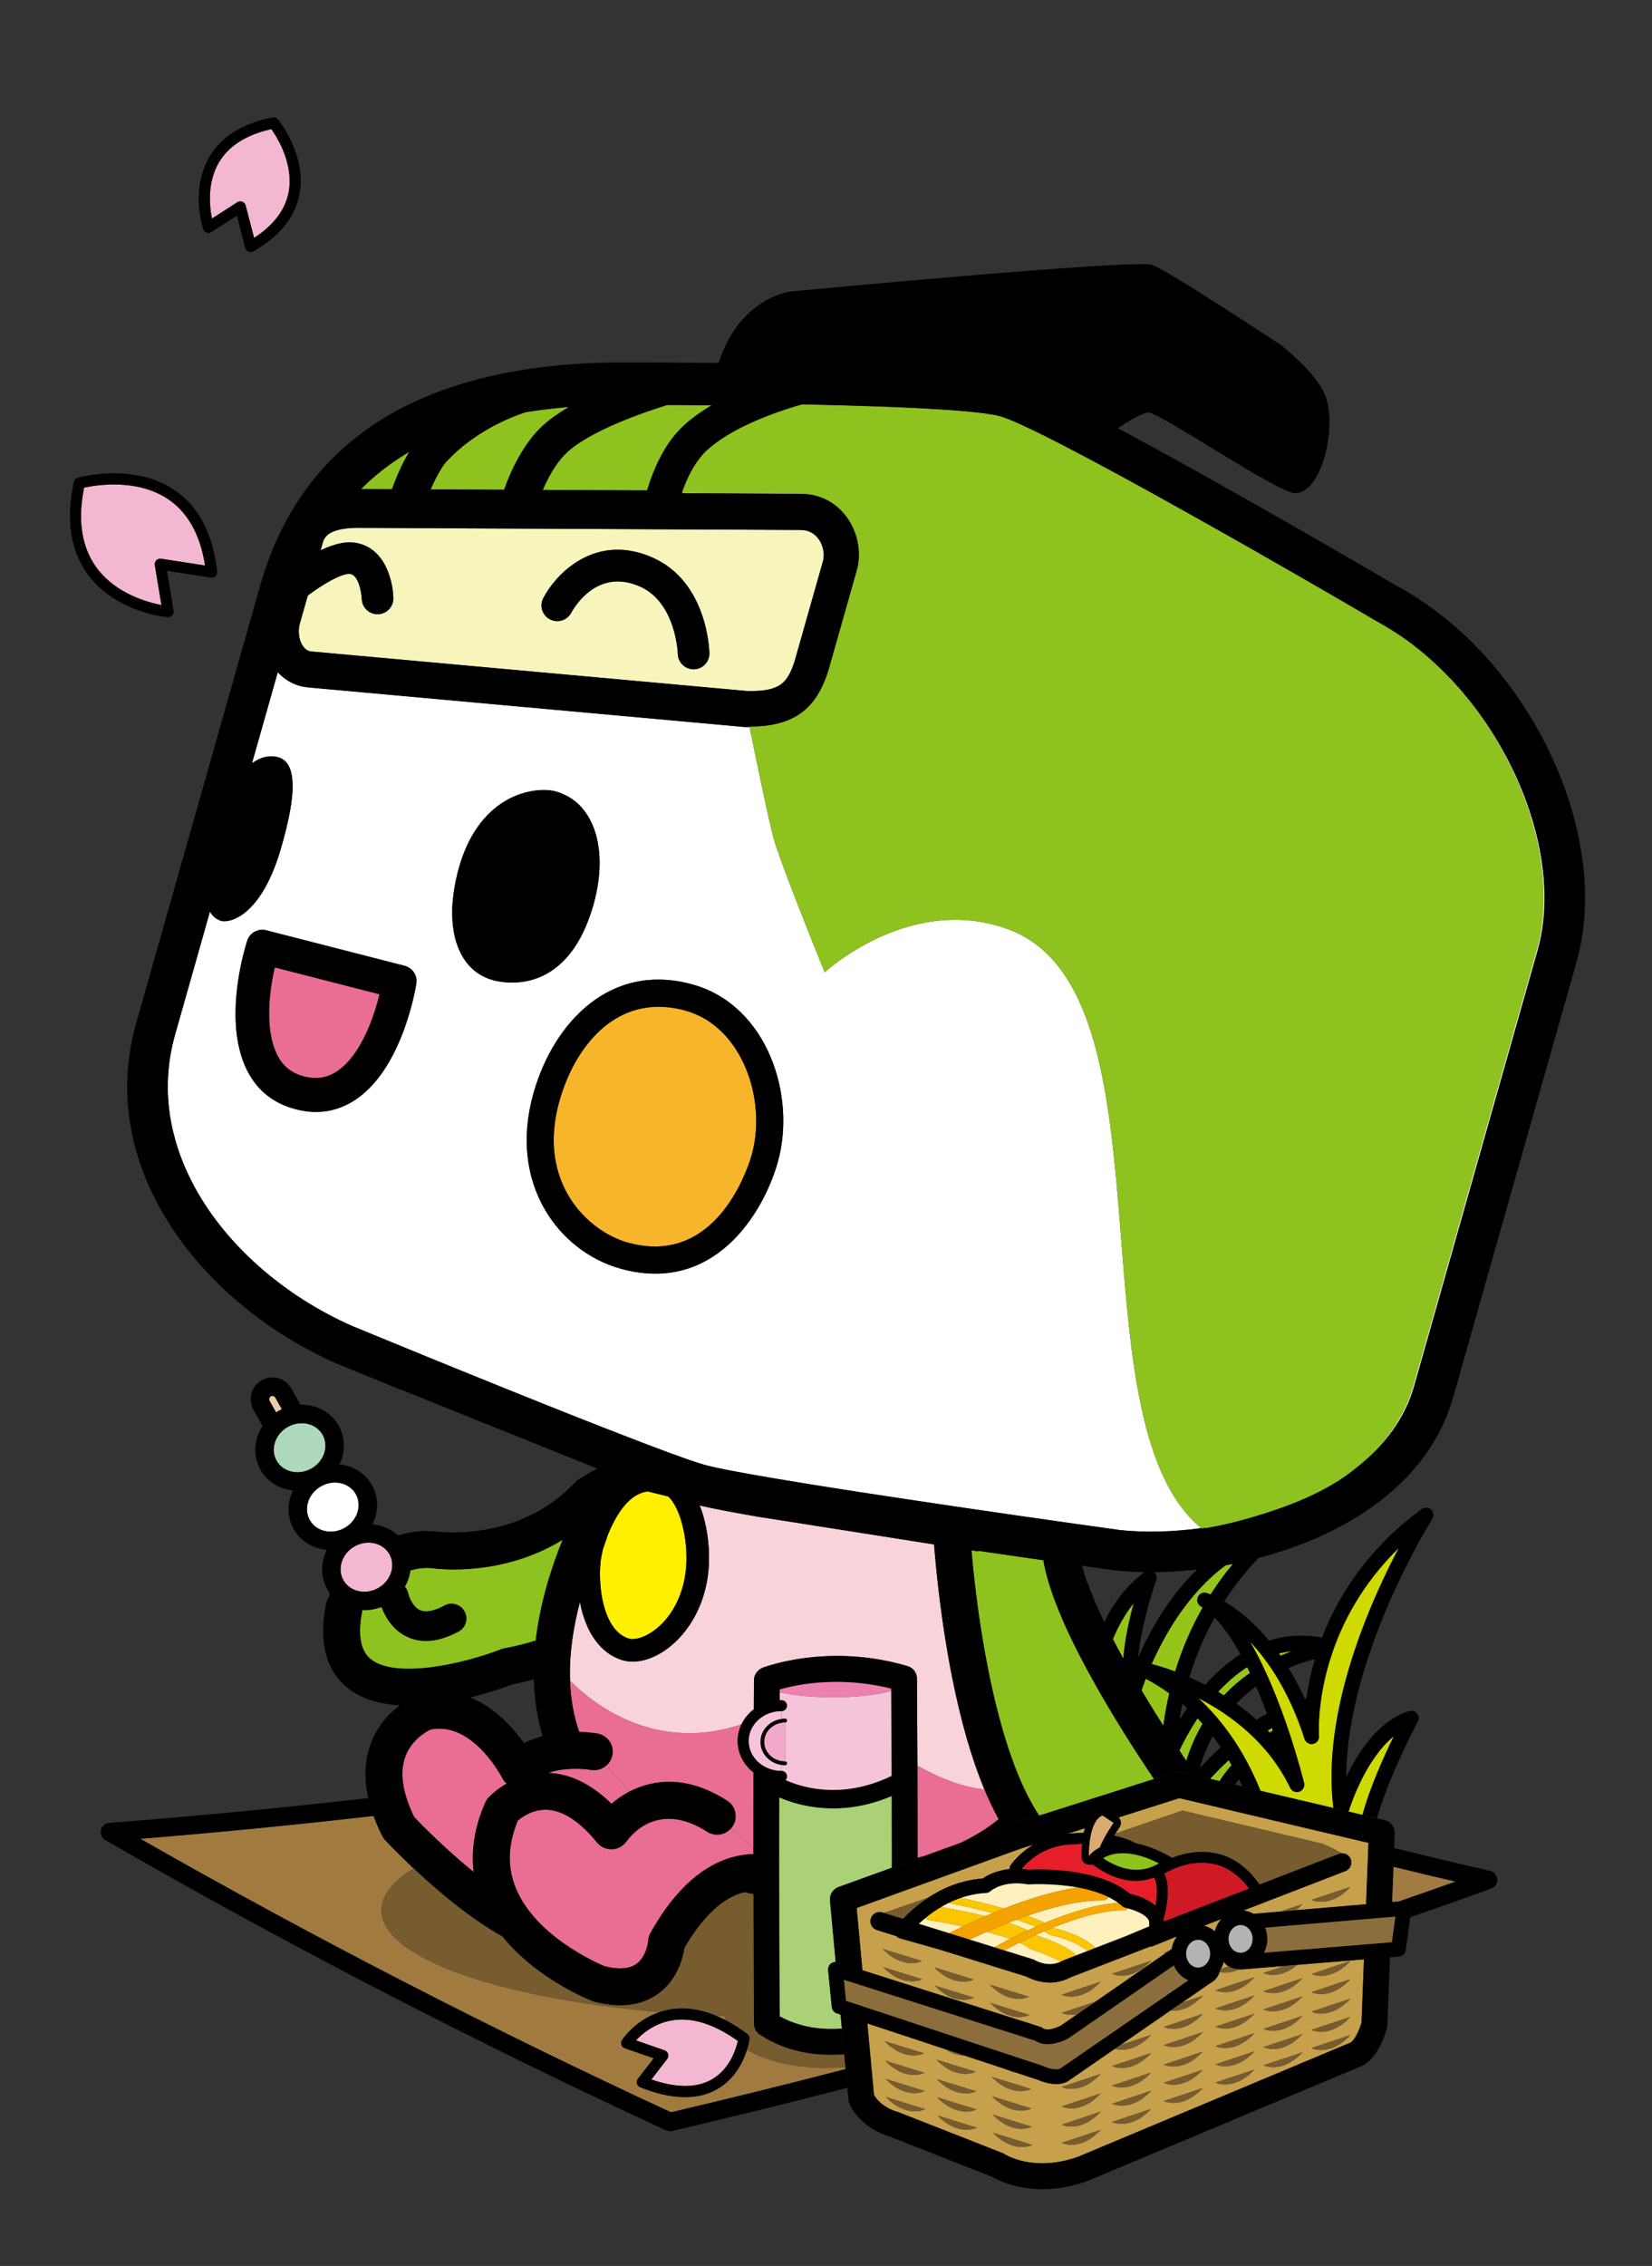 <?xml version="1.0" encoding="utf-8"?>
<!-- Generator: Adobe Illustrator 12.0.0, SVG Export Plug-In . SVG Version: 6.00 Build 51448)  -->
<!DOCTYPE svg PUBLIC "-//W3C//DTD SVG 1.1//EN" "http://www.w3.org/Graphics/SVG/1.1/DTD/svg11.dtd">
<svg  version="1.1" id="レイヤー_1" xmlns="http://www.w3.org/2000/svg" xmlns:xlink="http://www.w3.org/1999/xlink" width="115.585" height="158.441"
	 viewBox="0 0 115.585 158.441" overflow="visible" enable-background="new 0 0 115.585 158.441" xml:space="preserve">
<rect x="0" y="0" width="115.585" height="158.441" fill="#333333" stroke="none"/>
<rect y="0" fill="none" width="115.585" height="158.441"/>
<g>
	<path fill="none" d="M83.765,109.741c-1.04,0.118-2.059,0.18-3.032,0.188c0.122,0.101,0.19,0.247,0.19,0.4
		c0,0.057-0.008,0.114-0.028,0.169c-0.514,1.479-1.116,3.729-1.263,5.407C80.37,114.202,81.687,111.735,83.765,109.741z"/>
	<path fill="none" d="M82.734,119.135c-0.08,0.373-0.156,0.753-0.219,1.146c0.167-0.275,0.351-0.561,0.551-0.85
		C82.958,119.331,82.846,119.233,82.734,119.135z"/>
	<path fill="none" d="M85.406,122.176c-0.175-0.258-0.359-0.517-0.556-0.776c-0.357,0.666-0.669,1.403-0.91,2.233
		C84.351,123.186,84.844,122.685,85.406,122.176z"/>
	<path fill="none" d="M47.425,45.716c0.009,0.499,0.347,0.912,0.802,1.041h0.001C47.772,46.628,47.434,46.215,47.425,45.716z"/>
	<path fill="none" d="M39.037,43.433c0.379-0.016,0.739-0.227,0.93-0.584C39.776,43.206,39.416,43.417,39.037,43.433z"/>
	<path fill="none" d="M80.083,109.928c-0.693-0.012-1.361-0.051-1.996-0.115l-0.05-0.005c-0.176-0.025-1.024-0.144-2.327-0.327
		c0.291,1.11,0.842,2.458,1.552,3.924C77.895,112.13,78.798,110.875,80.083,109.928z"/>
	<path fill="none" d="M49.633,45.674c0.011,0.61-0.474,1.113-1.083,1.125C49.16,46.787,49.644,46.284,49.633,45.674
		c-0.004-0.203-0.139-4.982-3.959-6.68c-0.373-0.166-0.735-0.291-1.085-0.38c0.35,0.089,0.712,0.214,1.084,0.38
		C49.494,40.692,49.629,45.471,49.633,45.674z"/>
	<path fill="none" d="M47.773,34.491L47.773,34.491c0.002-0.006,0.005-0.013,0.007-0.02C47.778,34.478,47.775,34.485,47.773,34.491z
		"/>
	<path fill="none" d="M56.907,34.626c-0.263-0.056-0.539-0.088-0.833-0.095C56.369,34.538,56.644,34.57,56.907,34.626z"/>
	<path fill="none" d="M87.916,120.251c0.236-0.148,0.479-0.29,0.727-0.426c-0.231-0.626-0.486-1.27-0.762-1.905
		c-0.472,0.344-0.937,0.744-1.379,1.204C86.978,119.462,87.453,119.836,87.916,120.251z"/>
	<path fill="none" d="M71.546,29.736C75.776,31.673,86.158,37.522,94,42.078C86.158,37.522,75.776,31.673,71.546,29.736z"/>
	<path fill="none" d="M35.601,97.186c-4.113-1.656-7.99-3.247-9.838-4.008C27.611,93.939,31.488,95.53,35.601,97.186z"/>
	<path fill="none" d="M83.212,117.277c0.355,0.153,0.73,0.331,1.117,0.529c0.702-0.79,1.521-1.541,2.459-2.139
		c-0.551-1.001-1.156-1.894-1.805-2.558C84.322,114.299,83.701,115.685,83.212,117.277z"/>
	<path fill="none" d="M44.915,100.863c-0.854-0.326-1.781-0.685-2.762-1.069C43.134,100.178,44.06,100.537,44.915,100.863z"/>
	<path fill="none" d="M42.844,34.28l2.435,0.012c0.041-0.14,0.088-0.293,0.142-0.456c-0.054,0.163-0.102,0.316-0.143,0.455
		L42.844,34.28z"/>
	<path fill="none" d="M91.293,118.79c0.037-0.01,0.076-0.018,0.112-0.026c0.109-0.797,0.293-1.733,0.592-2.759
		c-0.522,0.134-1.157,0.332-1.844,0.626C90.546,117.271,90.931,117.989,91.293,118.79z"/>
	<path fill="none" d="M47.702,29.888c-0.179,0.173-0.346,0.357-0.503,0.549C47.356,30.245,47.523,30.062,47.702,29.888z"/>
	<path fill="none" d="M96.864,43.743c-0.006-0.003-0.013-0.007-0.018-0.011c0.168,0.099,0.331,0.205,0.497,0.309
		C97.185,43.941,97.026,43.838,96.864,43.743z"/>
	<path fill="none" d="M37.976,34.256L37.976,34.256c0.325-0.762,0.834-1.742,1.532-2.463c1.618-1.676,5.87-3.074,7.174-3.475
		c0.221,0.001,0.448,0.002,0.671,0.003c-0.224-0.001-0.45-0.002-0.671-0.003c-1.305,0.401-5.556,1.799-7.174,3.475
		C38.81,32.514,38.3,33.494,37.976,34.256z"/>
	<path fill="none" d="M35.918,117.758c-0.407,0.157-1.555,0.576-3.019,0.934c1.739,0.699,3.015,2.139,3.765,3.197
		c0.423-0.219,0.862-0.381,1.3-0.498c-0.39-1.302-0.578-2.633-0.613-3.958C36.888,117.554,36.412,117.666,35.918,117.758z"/>
	<path fill="none" d="M86.694,124.423c-0.104,0.124-0.197,0.248-0.284,0.371l0.512,0.12
		C86.849,124.754,86.775,124.591,86.694,124.423z"/>
	<path fill="none" d="M39.811,28.455c-0.35,0.029-0.695,0.063-1.038,0.1C39.116,28.518,39.46,28.484,39.811,28.455
		C39.81,28.455,39.811,28.455,39.811,28.455z"/>
	<path fill="none" d="M30.132,34.219c0.051-0.12,0.103-0.235,0.154-0.346C30.235,33.985,30.183,34.099,30.132,34.219l5.144,0.024
		L30.132,34.219z"/>
	<path fill="none" d="M27.879,33.066c-0.19,0.433-0.345,0.832-0.454,1.14l-2.169-0.01l0,0l2.169,0.01
		C27.536,33.898,27.689,33.499,27.879,33.066z"/>
	<path fill="none" d="M40.583,28.276L40.583,28.276c-0.008,0.004-0.016,0.009-0.024,0.013C40.566,28.284,40.575,28.28,40.583,28.276
		z"/>
	<path fill="none" d="M24.697,37.933c-0.245-0.023-0.5-0.009-0.764,0.035C24.197,37.925,24.453,37.91,24.697,37.933
		c1.345,0.129,2.097,1.088,2.48,2.117C26.794,39.021,26.042,38.062,24.697,37.933z"/>
	<path fill="none" d="M25.017,40.612c-0.125-0.259-0.298-0.458-0.533-0.481c-0.247-0.023-0.633,0.104-1.086,0.33
		c0.454-0.226,0.839-0.353,1.086-0.329C24.719,40.155,24.892,40.353,25.017,40.612z"/>
	<path fill="none" d="M39.18,28.845c-0.604,0.396-1.102,0.795-1.487,1.194C38.079,29.64,38.576,29.24,39.18,28.845z"/>
	<path fill="none" d="M37.693,30.039c-0.5,0.517-0.921,1.111-1.271,1.705C36.772,31.15,37.193,30.556,37.693,30.039z"/>
	<path fill="none" d="M57.426,48.192c-0.012,0.026-0.025,0.053-0.039,0.078c-0.016,0.033-0.034,0.061-0.052,0.091
		c0.018-0.03,0.036-0.058,0.053-0.091C57.402,48.245,57.415,48.219,57.426,48.192z"/>
	<path fill="none" d="M52.444,50.835c-0.105,0.001-0.208,0.003-0.318,0C52.235,50.838,52.338,50.836,52.444,50.835L52.444,50.835z"
		/>
	<path fill="none" d="M54.104,58.523c-0.016-0.061-0.031-0.119-0.049-0.189c-0.116-0.461-0.267-1.125-0.434-1.882
		c0.167,0.758,0.318,1.421,0.434,1.883C54.072,58.405,54.087,58.463,54.104,58.523z"/>
	<path fill="none" d="M54.486,50.568c-0.015,0.005-0.03,0.009-0.046,0.013c-0.132,0.034-0.269,0.063-0.409,0.089
		c0.14-0.025,0.277-0.055,0.41-0.089C54.457,50.577,54.471,50.573,54.486,50.568z"/>
	<path fill="none" d="M18.879,69.779c-0.117,1.284-0.067,2.777,0.498,3.948c0.054,0.111,0.113,0.214,0.174,0.314
		c-0.062-0.1-0.121-0.203-0.174-0.313C18.812,72.555,18.763,71.063,18.879,69.779z"/>
	<path fill="none" d="M53.314,50.762c-0.104,0.01-0.207,0.021-0.314,0.027c-0.003,0-0.007,0-0.01,0c0.003,0,0.007,0,0.01,0
		C53.107,50.783,53.21,50.773,53.314,50.762z"/>
	<path fill="none" d="M52.74,50.796c-0.1,0.004-0.198,0.008-0.302,0.009c0.002,0.009,0.004,0.02,0.006,0.03
		c-0.002-0.01-0.004-0.021-0.005-0.03C52.542,50.804,52.64,50.8,52.74,50.796z"/>
	<path fill="none" d="M16.819,67.656c0.113-0.569,0.234-1.044,0.328-1.381C17.053,66.612,16.933,67.087,16.819,67.656z"/>
	<path fill="none" d="M52.592,80.761c-0.209,0.736-2.032,6.597-7.02,6.391C50.561,87.358,52.383,81.498,52.592,80.761
		c0.385-1.357,0.416-2.874,0.12-4.321C53.007,77.887,52.977,79.405,52.592,80.761z"/>
	<path fill="none" d="M23.448,74.995c-0.328,0.2-0.673,0.318-1.039,0.362C22.774,75.314,23.12,75.196,23.448,74.995
		c0.465-0.281,0.869-0.679,1.225-1.143C24.317,74.316,23.912,74.714,23.448,74.995z"/>
	<path fill="none" d="M41.007,56.861c-0.352-0.508-0.8-0.92-1.344-1.21C40.207,55.941,40.655,56.353,41.007,56.861z"/>
	<path fill="none" d="M38.081,55.24c-1.542-0.017-4.072,0.803-5.493,4.081C34.008,56.043,36.539,55.223,38.081,55.24z"/>
	<path fill="none" d="M56.625,49.345c0.017-0.018,0.032-0.037,0.047-0.056C56.657,49.308,56.642,49.327,56.625,49.345
		c-0.071,0.073-0.145,0.143-0.218,0.211c-0.003,0.002-0.007,0.006-0.01,0.01c0.002-0.004,0.006-0.006,0.009-0.009
		C56.48,49.488,56.554,49.418,56.625,49.345z"/>
	<polygon fill="none" points="47.784,34.461 47.707,34.461 47.783,34.461 47.783,34.461 50.316,34.473 	"/>
	<path fill="none" d="M56.285,28.277c3.976,0.084,7.693,0.215,10.311,0.405C63.978,28.492,60.26,28.361,56.285,28.277
		c-0.055-0.002-0.11-0.003-0.167-0.004c-0.013,0.004-0.031,0.01-0.047,0.014c0.016-0.004,0.034-0.01,0.047-0.013
		C56.174,28.274,56.229,28.275,56.285,28.277z"/>
	<path fill="none" d="M71.546,29.736c4.707,2.168,16.748,9.001,24.68,13.648C88.294,38.737,76.253,31.903,71.546,29.736z"/>
	<path fill="none" d="M96.266,43.407l0.009,0.004c0.151,0.082,0.301,0.167,0.451,0.253c-0.013-0.008-0.025-0.016-0.038-0.023
		c-0.138-0.078-0.276-0.156-0.413-0.23L96.266,43.407z"/>
	<path fill="none" d="M57.64,34.863c0.041,0.018,0.082,0.035,0.121,0.055c0.019,0.008,0.037,0.018,0.056,0.026
		c-0.019-0.008-0.037-0.018-0.056-0.026C57.722,34.898,57.681,34.881,57.64,34.863z"/>
	<path fill="none" d="M57.648,47.724c-0.017,0.038-0.032,0.078-0.048,0.116c-0.016,0.034-0.032,0.065-0.049,0.097
		c0.017-0.033,0.033-0.064,0.05-0.098C57.616,47.802,57.631,47.762,57.648,47.724z"/>
	<path fill="#96C519" enable-background="new    " d="M85.227,118.301c0.137,0.079,0.272,0.161,0.41,0.247
		c0.578-0.614,1.197-1.132,1.821-1.567c-0.065-0.137-0.133-0.275-0.199-0.411C86.495,117.055,85.819,117.658,85.227,118.301z"/>
	<path fill="#96C519" enable-background="new    " d="M90.389,115.454c-0.312,0.031-0.615,0.086-0.911,0.156
		c0.04,0.055,0.08,0.114,0.118,0.169C89.869,115.657,90.135,115.55,90.389,115.454z"/>
	<path fill="#96C519" enable-background="new    " d="M89.061,120.998c-0.021-0.06-0.042-0.118-0.063-0.179
		c-0.103,0.058-0.204,0.118-0.306,0.18c0.049,0.051,0.098,0.102,0.146,0.153C88.913,121.1,88.987,121.05,89.061,120.998z"/>
	<path fill="#96C519" enable-background="new    " d="M79.875,118.202c0.494,0.83,1.006,1.657,1.519,2.466
		c0.106-0.792,0.248-1.546,0.416-2.265c-0.51-0.371-1.058-0.716-1.649-1.024C79.987,117.84,79.896,118.137,79.875,118.202z"/>
	<path fill="#96C519" enable-background="new    " d="M82.518,122.399c0.163,0.244,0.323,0.483,0.483,0.722
		c0.301-0.969,0.688-1.827,1.14-2.587c-0.114-0.129-0.232-0.26-0.352-0.387C83.209,121.021,82.785,121.835,82.518,122.399z"/>
	<path fill="#96C519" enable-background="new    " d="M86.175,123.429c-0.064-0.118-0.131-0.236-0.203-0.354
		c-0.497,0.46-0.937,0.906-1.306,1.307l0.671,0.158C85.563,124.163,85.849,123.792,86.175,123.429z"/>
	<path fill="#96C519" enable-background="new    " d="M80.578,116.356c0.341,0.087,0.918,0.251,1.644,0.52
		c0.526-1.721,1.203-3.208,1.924-4.471c-0.042-0.028-0.085-0.057-0.129-0.083c-0.161-0.097-0.251-0.268-0.251-0.444
		c0-0.07,0.015-0.143,0.046-0.211c0.107-0.239,0.376-0.36,0.627-0.28c0.024,0.007,0.117,0.039,0.264,0.1
		c0.527-0.824,1.063-1.535,1.566-2.135c-0.17,0.033-0.341,0.065-0.513,0.098C83.073,111.427,81.423,114.427,80.578,116.356z"/>
	<path fill="#96C519" enable-background="new    " d="M78.597,115.973c0.084-1.281,0.415-2.735,0.727-3.879
		c-0.628,0.78-1.101,1.654-1.459,2.515C78.098,115.057,78.343,115.513,78.597,115.973z"/>
	<path fill="#CEDA00" enable-background="new    " d="M93.165,124.257c0-6.135,2.878-12.555,4.708-16.019
		c-5.192,5.067-5.601,10.992-5.601,12.683c0,0.293,0.013,0.459,0.015,0.47c0,0.015,0.001,0.03,0.001,0.044
		c0,0.243-0.172,0.458-0.415,0.506c-0.257,0.052-0.512-0.097-0.594-0.347c-1.049-3.256-2.498-5.403-3.818-6.805
		c2.306,3.949,3.7,9.559,3.779,9.881c0.01,0.041,0.015,0.082,0.015,0.122c0,0.215-0.134,0.411-0.342,0.485
		c-0.249,0.09-0.526-0.023-0.64-0.263c-1.529-3.182-4.195-5.128-6.425-6.275c2.305,2.142,3.624,4.676,4.336,6.475l5.111,1.206
		C93.208,125.707,93.165,124.983,93.165,124.257z"/>
	<path fill="#CEDA00" enable-background="new    " d="M97.522,121.405c-1.962,1.593-3.011,4.761-3.167,5.267l0.975,0.229
		C95.841,125.019,96.806,122.869,97.522,121.405z"/>
	<path fill="#A17A40" enable-background="new    " d="M57.853,144.592c-2.265,0-4.282-0.494-5.59-1.268
		c-0.245,0.785-0.802,1.998-2.034,2.726c-1.381,0.814-3.209,0.78-5.431-0.101c-0.113-0.045-0.198-0.139-0.231-0.257
		c-0.009-0.034-0.013-0.067-0.013-0.103c0-0.086,0.027-0.168,0.08-0.236c0,0,0.715-0.927,1.105-1.434
		c-0.649-0.224-2.018-0.701-2.018-0.701c-0.113-0.038-0.201-0.128-0.239-0.24c-0.015-0.041-0.021-0.083-0.021-0.125
		c0-0.075,0.021-0.147,0.062-0.21c0.041-0.064,0.917-1.386,2.624-1.954c-11.297-0.98-19.458-3.796-19.458-7.116
		c0-1.04,0.8-2.029,2.245-2.93c-1.15-1.082-1.91-1.899-1.996-1.991c-0.082-0.089-0.151-0.19-0.206-0.299
		c-0.235-0.469-0.433-0.929-0.597-1.379c-5.436,0.622-10.879,1.157-16.318,1.599c12,6.845,24.475,13.273,37.125,19.123
		c4.083-0.955,8.158-1.964,12.221-3.021l-0.012-0.142C58.729,144.571,58.296,144.592,57.853,144.592z"/>
	<path fill="#A17A40" enable-background="new    " d="M97.492,130.525l-0.096,2.471l0.479-0.041
		c1.326-0.459,2.649-0.921,3.966-1.389C100.39,131.227,98.94,130.88,97.492,130.525z"/>
	<path fill="#A17A40" enable-background="new    " d="M50.73,140.978c-0.204-0.009-0.408-0.017-0.61-0.025
		c0.195,0.081,0.391,0.172,0.588,0.273C50.708,141.142,50.717,141.059,50.73,140.978z"/>
	<path fill="#8DC21F" enable-background="new    " d="M30.28,109.656c-0.554-0.066-1.081,0.004-1.569,0.156
		c-0.019,0.145-0.047,0.288-0.088,0.432c-0.068,0.244-0.171,0.479-0.298,0.698c0.107,0.126,0.191,0.275,0.23,0.448
		c0.056,0.254,0.313,0.962,0.82,1.193c0.506,0.231,1.221-0.048,1.731-0.323c0.502-0.271,1.128-0.083,1.399,0.421
		c0.27,0.501,0.082,1.128-0.419,1.397c-1.353,0.729-2.562,0.854-3.591,0.373c-1.042-0.485-1.557-1.447-1.792-2.068
		c-0.053,0.012-0.105,0.021-0.159,0.027c-0.395,0.136-0.801,0.192-1.197,0.174c-0.003,0.021-0.002,0.04-0.007,0.062
		c-0.101,0.514-0.151,0.976-0.151,1.388c0,0.897,0.241,1.553,0.721,1.955c1.725,1.443,6.531,0.355,9.157-0.67
		c0.078-0.031,0.16-0.055,0.243-0.068c0.764-0.138,1.487-0.321,2.171-0.54c0.298-2.544,1.048-4.979,1.881-7.046
		C35.168,110.241,30.727,109.717,30.28,109.656z"/>
	<path fill="#E7CBAB" d="M19.512,98.639c0.068-0.036,0.138-0.069,0.208-0.102l-0.455-0.814c-0.043-0.077-0.121-0.12-0.203-0.12
		c-0.039,0-0.078,0.011-0.113,0.031c-0.075,0.042-0.118,0.12-0.119,0.2c0,0.04,0.009,0.079,0.029,0.115l0.455,0.813
		C19.38,98.72,19.445,98.678,19.512,98.639z"/>
	<path fill="#F4B7D2" enable-background="new    " d="M26.454,111.044c0.455-0.255,0.792-0.674,0.926-1.15
		c0.119-0.421,0.072-0.851-0.13-1.216c-0.204-0.362-0.546-0.627-0.967-0.745c-0.477-0.136-1.01-0.065-1.464,0.188
		c-0.89,0.497-1.247,1.559-0.796,2.364C24.475,111.291,25.565,111.541,26.454,111.044z"/>
	<path fill="#FFFFFF" enable-background="new    " d="M25.093,105.232c0-0.26-0.063-0.519-0.195-0.756
		c-0.203-0.362-0.546-0.628-0.967-0.747c-0.476-0.134-1.011-0.065-1.464,0.188c-0.89,0.5-1.247,1.56-0.796,2.365
		c0.451,0.807,1.542,1.057,2.432,0.559C24.73,106.49,25.093,105.858,25.093,105.232z"/>
	<path fill="#AED8BB" enable-background="new    " d="M22.77,101.081c0-0.26-0.063-0.519-0.196-0.755
		c-0.203-0.363-0.546-0.629-0.966-0.747c-0.476-0.135-1.011-0.065-1.465,0.188c-0.89,0.498-1.247,1.558-0.796,2.363
		c0.452,0.807,1.542,1.058,2.432,0.559C22.407,102.339,22.77,101.707,22.77,101.081z"/>
	<path fill="#F8D3DA" enable-background="new    " d="M66.596,117.18c-0.729-3.697-1.082-7.169-1.243-9.189l-11.882-1.87
		c-0.038-0.004-0.076-0.008-0.113-0.012c-1.918-0.327-3.468-0.618-4.399-0.841c0.104,0.265,0.198,0.548,0.279,0.844
		c0,0-0.005,0.001-0.007,0.004c-0.005,0.001-0.011,0.003-0.018,0.004v0.001c0.015-0.004,0.025-0.008,0.025-0.008
		c0.399,1.461,0.48,3.101,0.221,4.494c-0.672,3.634-3.478,5.843-5.575,5.553l-0.341-0.075c-1.511-0.46-2.566-1.924-2.967-4.066
		c-0.468,1.766-0.759,3.649-0.692,5.513c1.741,1.723,6.054,5.035,11.996,3.04c0.197-0.412,0.494-0.772,0.863-1.053
		c0.004-0.686,0.006-1.377,0.011-2.063c0.003-0.382,0.294-0.737,0.657-0.863c1.125-0.389,5.179-1.546,10.099-0.089
		c0.382,0.113,0.645,0.463,0.646,0.861c0.015,2.027,0.026,4.062,0.033,6.1c1.509,0.852,3.119,1.499,4.689,1.66
		C67.977,122.965,67.215,120.314,66.596,117.18z"/>
	<path fill="#EA6D93" d="M69.873,127.205c-0.348-0.635-0.68-1.326-0.994-2.08c-1.57-0.161-3.181-0.809-4.689-1.66
		c0.008,2.145,0.011,4.293,0.011,6.439c0.15-0.036,0.301-0.079,0.451-0.121l2.538-0.919
		C68.134,128.426,69.046,127.882,69.873,127.205z"/>
	<path fill="#EA6D93" d="M39.884,117.531c0.043,1.212,0.239,2.416,0.638,3.572c0.728,0.016,1.229,0.102,1.288,0.113
		c0.7,0.127,1.163,0.795,1.038,1.495c-0.054,0.301-0.209,0.552-0.421,0.739l1.608,1.828c1.692-0.88,4.061-1.153,6.842,0.632
		c0.6,0.384,0.774,1.183,0.389,1.784c-0.035,0.054-0.078,0.103-0.12,0.149l1.565,1.374c0.001-1.762,0.005-3.524,0.01-5.284
		c-0.678-0.523-1.11-1.315-1.11-2.199c0-0.414,0.098-0.809,0.269-1.164C45.938,122.566,41.625,119.254,39.884,117.531z"/>
	<path fill="#FFF000" enable-background="new    " d="M47.026,104.949c-0.113-0.157-0.2-0.247-0.273-0.311
		c-0.072-0.018-1.221-0.299-1.424-0.35c-0.599,0.061-1.168,0.409-1.692,1.056c-0.215,0.264-0.421,0.578-0.615,0.932
		c-0.181,0.329-0.348,0.686-0.497,1.059c0,0-0.35,1.02-0.35,1.018l-0.136,0.692c-0.076,0.604-0.082,1.302-0.015,1.968
		c0.091,0.918,0.468,3.103,1.984,3.565l0.092,0.02c1.026,0.142,3.24-1.201,3.809-4.274c0.019-0.1,0.035-0.199,0.049-0.301
		c0.151-1.095,0.065-2.376-0.241-3.494C47.541,105.884,47.302,105.339,47.026,104.949z"/>
	<path fill="#EA6D93" enable-background="new    " d="M30.123,120.934c-0.305,0.146-1.311,0.702-1.749,1.847
		c-0.146,0.387-0.22,0.808-0.22,1.264c0,0.875,0.279,1.881,0.819,3c0.462,0.485,2.147,2.217,4.171,3.853
		c-0.194-1.566,0.074-3.191,0.807-4.855c0.056-0.126,0.131-0.241,0.223-0.343c0.035-0.038,0.494-0.535,1.277-0.988
		c-0.129-0.11-0.238-0.244-0.316-0.4C35.114,124.27,33.075,120.333,30.123,120.934z"/>
	<path fill="#EA6D93" enable-background="new    " d="M41.352,123.758c-0.557-0.097-1.879-0.177-2.998,0.208
		c1.538,0.056,3.022,0.789,4.429,2.159c0.361-0.309,0.78-0.6,1.251-0.846l-1.608-1.828
		C42.141,123.701,41.753,123.828,41.352,123.758z"/>
	<path fill="#EA6D93" enable-background="new    " d="M49.481,128.084c-3.386-2.173-5.298,0.178-5.646,0.671
		c-0.233,0.33-0.61,0.537-1.014,0.551c-0.404,0.014-0.793-0.158-1.048-0.471c-1.206-1.48-2.391-2.252-3.523-2.292
		c-0.975-0.033-1.722,0.503-2.021,0.761c-0.371,0.9-0.564,1.764-0.564,2.595c0,0.735,0.145,1.447,0.433,2.146
		c1.373,3.317,5.581,5.182,6.21,5.445c0.984,0.238,1.735,0.185,2.226-0.17c0.729-0.525,0.82-1.618,0.821-1.629
		c0.014-0.188,0.07-0.384,0.162-0.549c1.737-3.089,3.803-4.898,6.139-5.378c0.367-0.076,0.718-0.112,1.055-0.12
		c0-0.142,0-0.283,0-0.425l-1.565-1.374C50.731,128.317,50.026,128.432,49.481,128.084z"/>
	<path fill="#8DC21F" enable-background="new    " d="M73.001,109.097c-1.365-0.195-2.929-0.42-4.594-0.662
		c0.014,0.014,0.028,0.028,0.043,0.043l-0.479-0.076c0.454,5.333,1.804,14.148,4.735,18.549l8.035-2.557
		C78.033,120.375,73.729,113.462,73.001,109.097z"/>
	<path fill="#FFFFFF" d="M81.313,103.062C76.424,92.224,80.918,68.905,70.63,65.01c-6.479-2.451-12.175,2.311-12.86,2.915
		c-0.046,0.041-0.069,0.062-0.069,0.062s-0.076-0.185-0.205-0.504c-0.697-1.727-2.963-7.367-3.368-8.865
		c-0.008-0.028-0.017-0.065-0.024-0.094c-0.016-0.061-0.031-0.119-0.049-0.189c-0.116-0.462-0.267-1.125-0.434-1.883
		c-0.023-0.109-0.048-0.219-0.072-0.331c-0.028-0.128-0.055-0.258-0.084-0.389c-0.032-0.15-0.065-0.302-0.098-0.457
		c-0.337-1.583-0.694-3.317-0.923-4.439c-0.105,0-0.208,0.002-0.318-0.001l0,0l-0.081-0.004l-30.455-2.762
		c-0.08-0.006-0.162-0.019-0.245-0.032c-0.13-0.02-0.261-0.046-0.39-0.082c-0.329-0.094-0.622-0.235-0.888-0.41
		c-0.233-0.155-0.445-0.334-0.632-0.539l-1.804,6.363c0.073-0.052,0.146-0.1,0.221-0.145c0.521-0.313,1.07-0.429,1.625-0.271
		c0.38,0.107,0.631,0.369,0.787,0.733c0.042,0.099,0.077,0.206,0.105,0.319c0.001,0.006,0.003,0.011,0.005,0.018
		c0.033,0.136,0.056,0.282,0.073,0.435c0.147,1.394-0.377,3.414-0.752,4.738c-1.128,3.979-2.824,5.033-3.736,5.197
		c-0.21,0.038-0.38,0.028-0.491-0.003c-0.041-0.012-0.077-0.03-0.114-0.046c-0.278-0.111-0.5-0.311-0.666-0.595l-2.434,8.585
		c-0.978,3.446-0.499,6.797,0.927,9.812c2.119,4.48,6.337,8.206,11.021,10.372c0.145,0.065,0.288,0.134,0.433,0.196
		c0.021,0.011,0.323,0.135,0.848,0.35c0.087,0.038,0.181,0.076,0.281,0.116c1.849,0.761,5.726,2.352,9.838,4.008
		c0.274,0.111,0.549,0.222,0.825,0.332c0.457,0.185,0.915,0.367,1.372,0.55c0.347,0.14,0.695,0.278,1.041,0.416
		c0.345,0.138,0.69,0.274,1.031,0.41c0.375,0.149,0.749,0.297,1.117,0.441c0.395,0.156,0.784,0.309,1.166,0.458
		c0.981,0.385,1.908,0.743,2.762,1.069c0.235,0.09,0.467,0.178,0.69,0.261c0.085,0.033,0.176,0.069,0.259,0.099
		c0.418,0.159,0.813,0.305,1.179,0.438c0.207,0.074,0.403,0.146,0.59,0.212c0.188,0.068,0.364,0.131,0.531,0.188
		c0.457,0.157,0.832,0.279,1.109,0.358c0.793,0.226,2.649,0.575,5.11,0.988c0.82,0.138,1.708,0.282,2.644,0.435
		c1.999,0.319,4.225,0.663,6.516,1.005c5.297,0.798,10.931,1.601,14.858,2.145c1.72,0.174,3.66,0.13,5.649-0.14
		C82.9,105.905,82.01,104.611,81.313,103.062z M29.129,68.774c-0.011,0.065-0.076,0.48-0.224,1.1
		c-0.019,0.078-0.039,0.159-0.06,0.242c-0.042,0.167-0.09,0.345-0.143,0.534c-0.426,1.503-1.215,3.606-2.574,5.135
		c-0.085,0.095-0.172,0.188-0.261,0.28c-0.179,0.182-0.367,0.353-0.564,0.512c-0.198,0.16-0.405,0.306-0.622,0.438
		c-1.326,0.809-2.804,0.951-4.397,0.424c-1.376-0.455-2.398-1.357-3.039-2.684c-0.273-0.567-0.46-1.175-0.581-1.799
		c-0.29-1.497-0.197-3.081-0.004-4.383c0.048-0.325,0.103-0.633,0.159-0.917c0.113-0.569,0.234-1.044,0.328-1.381
		c0.093-0.334,0.159-0.531,0.162-0.542c0.172-0.465,0.627-0.75,1.105-0.72c0.068,0.004,0.137,0.015,0.206,0.033l9.692,2.485
		C28.865,67.674,29.218,68.212,29.129,68.774z M34.449,68.521c-1.426-0.406-2.346-1.578-2.675-3.236
		c0-0.004-0.001-0.011-0.002-0.016c-0.107-0.549-0.152-1.149-0.128-1.793c0.012-0.333,0.049-0.68,0.097-1.036
		c0.078-0.569,0.197-1.159,0.371-1.772c0.139-0.49,0.299-0.939,0.477-1.348c1.421-3.277,3.952-4.097,5.493-4.081
		c0.321,0.003,0.599,0.042,0.815,0.104c0.137,0.04,0.27,0.084,0.397,0.136c0.06,0.023,0.116,0.054,0.174,0.08
		c0.065,0.03,0.133,0.058,0.196,0.091c0.544,0.29,0.993,0.702,1.344,1.21c0.05,0.072,0.098,0.147,0.144,0.224
		c0.054,0.087,0.104,0.177,0.151,0.27c0.778,1.499,0.867,3.619,0.221,5.901C39.619,69.97,34.867,68.638,34.449,68.521z
		 M54.413,81.279c-1.028,3.625-4.51,9.269-11.042,7.415c-4.271-1.211-7.84-5.92-6.043-12.261c1.405-4.954,5.408-9.219,11.184-7.581
		C53.653,70.31,55.748,76.571,54.413,81.279z"/>
	<path fill="#FFFFFF" d="M96.235,43.389l0.016,0.009l0.016,0.009l0.009,0.004c0.137,0.074,0.275,0.153,0.413,0.23
		c-0.117-0.065-0.232-0.137-0.35-0.2l-0.048-0.027c-0.25-0.146-0.502-0.294-0.758-0.444c-0.498-0.291-1.009-0.588-1.532-0.892
		c-7.843-4.556-18.225-10.405-22.454-12.342c4.707,2.167,16.748,9.001,24.68,13.648L96.235,43.389z"/>
	<path fill="#FFFFFF" d="M97.633,44.22c0.149,0.099,0.296,0.204,0.444,0.307c0.105,0.074,0.213,0.144,0.317,0.219
		c0.136,0.098,0.267,0.202,0.399,0.304c0.114,0.086,0.229,0.17,0.342,0.259c0.124,0.099,0.244,0.204,0.367,0.307
		c0.117,0.098,0.235,0.193,0.352,0.293c0.112,0.099,0.223,0.204,0.334,0.305c0.119,0.109,0.242,0.217,0.362,0.33
		c0.104,0.1,0.206,0.205,0.311,0.307c0.12,0.12,0.243,0.236,0.361,0.358c0.101,0.104,0.198,0.214,0.297,0.321
		c0.118,0.125,0.235,0.248,0.349,0.375c0.098,0.107,0.188,0.218,0.281,0.327c0.115,0.132,0.229,0.262,0.342,0.397
		c0.091,0.111,0.177,0.226,0.268,0.338c0.108,0.137,0.219,0.272,0.326,0.411c0.092,0.121,0.179,0.245,0.27,0.367
		c0.098,0.135,0.199,0.268,0.294,0.404c0.091,0.13,0.178,0.263,0.269,0.395c0.089,0.133,0.182,0.264,0.269,0.399
		c0.089,0.137,0.173,0.277,0.26,0.416c0.081,0.132,0.166,0.263,0.246,0.396c0.092,0.153,0.178,0.308,0.266,0.462
		c0.068,0.122,0.14,0.243,0.208,0.366c0.104,0.186,0.198,0.374,0.295,0.563c0.049,0.094,0.1,0.187,0.146,0.281
		c0.123,0.245,0.24,0.493,0.355,0.742c0.016,0.037,0.035,0.074,0.052,0.112c0.132,0.287,0.256,0.575,0.375,0.865
		c0.158,0.388,0.306,0.777,0.443,1.168c0.339,0.978,0.612,1.964,0.806,2.945c0.109,0.546,0.193,1.09,0.254,1.629
		c0.208,1.891,0.112,3.73-0.341,5.417l-8.674,30.588c-0.199,0.704-0.471,1.37-0.812,2.002c-0.743,1.389-1.797,2.604-3.059,3.65
		c1.868-1.489,3.293-3.357,3.938-5.631l8.677-30.599c0.315-1.171,0.456-2.418,0.442-3.705c-0.023-2.144-0.478-4.4-1.286-6.604
		c-1.817-4.961-5.426-9.659-9.914-12.267c0.162,0.095,0.321,0.198,0.479,0.298C97.441,44.102,97.538,44.158,97.633,44.22z"/>
	<path fill="#FFFFFF" d="M40.582,28.276c-0.008,0-0.018,0-0.026,0.001l0.003,0.011C40.566,28.284,40.575,28.28,40.582,28.276z"/>
	<path fill="#FFFFFF" d="M50.316,34.473l-2.533-0.013c0,0.004-0.002,0.007-0.003,0.011c-0.002,0.006-0.005,0.013-0.007,0.02
		l8.3,0.04c0.294,0.007,0.57,0.039,0.833,0.095c0.087,0.019,0.173,0.04,0.258,0.065l0,0c0.129,0.037,0.254,0.082,0.375,0.128
		c-0.465-0.193-0.972-0.305-1.51-0.319L50.316,34.473z"/>
	<path fill="#F7F5BC" d="M21.644,45.526c0.049,0.014,0.103,0.023,0.157,0.027l30.432,2.76c2.308,0.055,2.872-0.497,3.389-2.169
		l1.963-6.921c0.191-0.677-0.145-1.833-1.108-2.106c-0.136-0.039-0.284-0.06-0.441-0.064l-31.151-0.148
		c-2.022,0.054-2.213,0.725-2.315,1.085l-0.139,0.489c0.292-0.14,0.587-0.262,0.877-0.354c0.121-0.04,0.241-0.073,0.36-0.102
		c0.089-0.021,0.178-0.04,0.266-0.056c0.264-0.044,0.519-0.058,0.764-0.035c1.345,0.128,2.097,1.088,2.48,2.117
		c0.231,0.618,0.329,1.261,0.342,1.766c0.016,0.609-0.464,1.116-1.075,1.132c-0.228,0.007-0.441-0.057-0.621-0.171
		c-0.299-0.189-0.5-0.519-0.512-0.898c-0.005-0.146-0.042-0.487-0.136-0.83c-0.03-0.111-0.066-0.22-0.108-0.325
		c-0.017-0.039-0.033-0.077-0.051-0.113c-0.125-0.259-0.298-0.457-0.533-0.48c-0.247-0.024-0.633,0.104-1.086,0.329
		c-0.098,0.05-0.198,0.101-0.303,0.158c-0.083,0.046-0.169,0.096-0.255,0.146c-0.417,0.248-0.864,0.549-1.305,0.876l-0.557,1.962
		C20.748,44.414,21.078,45.366,21.644,45.526z M38.011,41.823c0.827-1.587,3.184-4.071,6.578-3.209
		c0.35,0.089,0.712,0.214,1.085,0.38c3.821,1.698,3.956,6.477,3.959,6.68c0.011,0.61-0.473,1.113-1.083,1.125
		c-0.112,0.002-0.221-0.013-0.322-0.042h-0.001c-0.455-0.129-0.793-0.542-0.802-1.041c-0.001-0.032-0.12-3.581-2.648-4.705
		c-0.188-0.083-0.371-0.15-0.548-0.203c-2.482-0.735-3.901,1.41-4.212,1.949c-0.022,0.04-0.039,0.069-0.05,0.09
		c-0.191,0.357-0.551,0.568-0.93,0.584c-0.054,0.002-0.108,0-0.163-0.005c-0.064-0.007-0.127-0.019-0.19-0.037
		c-0.07-0.021-0.139-0.047-0.207-0.083C37.939,43.024,37.73,42.362,38.011,41.823z"/>
	<path fill="#F7B52C" d="M49.783,71.547c-0.034-0.025-0.066-0.051-0.101-0.074c-0.006-0.005-0.012-0.009-0.019-0.013
		c-0.28-0.192-0.578-0.359-0.892-0.5c-0.068-0.031-0.137-0.059-0.206-0.086c-0.185-0.075-0.375-0.144-0.571-0.2
		c-0.679-0.192-1.319-0.277-1.924-0.276c-3.292,0.002-5.487,2.643-6.573,5.5c-0.133,0.349-0.25,0.703-0.349,1.054
		c-1.641,5.784,2.036,9.157,4.738,9.922l0,0c0.599,0.17,1.159,0.258,1.686,0.279c4.988,0.206,6.811-5.654,7.02-6.391
		c0.385-1.357,0.415-2.874,0.12-4.321C52.314,74.48,51.315,72.655,49.783,71.547z"/>
	<path fill="#8DC21F" d="M27.879,33.066c0.143-0.324,0.306-0.666,0.49-1.005c0.088-0.163,0.178-0.325,0.274-0.482
		c-0.155,0.091-0.302,0.191-0.453,0.285c-0.841,0.527-1.62,1.113-2.329,1.76c-0.206,0.187-0.41,0.375-0.604,0.572l2.169,0.01
		C27.535,33.898,27.689,33.499,27.879,33.066z"/>
	<path fill="#8DC21F" d="M35.275,34.243c0.222-0.637,0.597-1.569,1.147-2.5c0.35-0.593,0.771-1.188,1.271-1.705
		c0.385-0.399,0.883-0.798,1.487-1.194c0.198-0.131,0.409-0.261,0.63-0.39c-0.35,0.028-0.694,0.063-1.037,0.1
		c-0.691,0.074-1.368,0.165-2.021,0.272c-1.211,0.407-3.565,1.394-5.441,3.364c-0.263,0.276-0.549,0.722-0.835,1.288
		c-0.063,0.125-0.126,0.256-0.189,0.393c-0.051,0.111-0.104,0.227-0.154,0.346L35.275,34.243z"/>
	<path fill="#8DC21F" d="M39.508,31.793c-0.698,0.721-1.208,1.701-1.532,2.463l4.868,0.023l2.434,0.011
		c0.042-0.139,0.089-0.292,0.143-0.455c0.322-0.975,0.885-2.311,1.778-3.397c0.157-0.192,0.324-0.376,0.503-0.549
		c0.271-0.263,0.579-0.522,0.92-0.776c0.214-0.16,0.445-0.317,0.686-0.474c0.155-0.101,0.313-0.201,0.479-0.3
		c-0.823-0.008-1.633-0.013-2.433-0.018c-0.224-0.001-0.45-0.002-0.671-0.003C45.378,28.719,41.126,30.117,39.508,31.793z"/>
	<path fill="#8DC21F" d="M98.066,98.897c0.341-0.632,0.612-1.298,0.812-2.002l8.674-30.588c0.453-1.687,0.549-3.526,0.341-5.417
		c-0.061-0.539-0.145-1.083-0.254-1.629c-0.193-0.981-0.467-1.967-0.806-2.945c-0.138-0.392-0.285-0.781-0.443-1.168
		c-0.119-0.29-0.243-0.578-0.375-0.865c-0.017-0.038-0.036-0.075-0.052-0.112c-0.115-0.249-0.232-0.497-0.355-0.742
		c-0.047-0.094-0.098-0.187-0.146-0.281c-0.097-0.188-0.191-0.377-0.295-0.563c-0.068-0.123-0.14-0.244-0.208-0.366
		c-0.088-0.154-0.174-0.309-0.266-0.462c-0.08-0.133-0.165-0.263-0.246-0.396c-0.087-0.138-0.171-0.278-0.26-0.416
		c-0.087-0.135-0.18-0.267-0.269-0.399c-0.091-0.132-0.178-0.264-0.269-0.395c-0.095-0.136-0.196-0.269-0.294-0.404
		c-0.091-0.122-0.178-0.246-0.27-0.367c-0.107-0.139-0.218-0.274-0.326-0.411c-0.091-0.112-0.177-0.227-0.268-0.338
		c-0.112-0.135-0.227-0.265-0.342-0.397c-0.093-0.109-0.184-0.22-0.281-0.327c-0.113-0.127-0.23-0.25-0.349-0.375
		c-0.099-0.107-0.196-0.217-0.297-0.321c-0.118-0.123-0.241-0.239-0.361-0.358c-0.104-0.102-0.206-0.208-0.311-0.307
		c-0.12-0.113-0.243-0.221-0.362-0.33c-0.111-0.102-0.222-0.206-0.334-0.305c-0.116-0.101-0.234-0.196-0.352-0.293
		c-0.123-0.103-0.243-0.208-0.367-0.307c-0.113-0.089-0.228-0.173-0.342-0.259c-0.133-0.102-0.264-0.207-0.399-0.304
		c-0.104-0.076-0.212-0.146-0.317-0.219c-0.148-0.103-0.295-0.208-0.444-0.307c-0.096-0.062-0.192-0.118-0.29-0.179
		c-0.166-0.104-0.329-0.209-0.497-0.309c-0.04-0.022-0.08-0.045-0.12-0.067c-0.15-0.087-0.3-0.172-0.451-0.253l-0.009-0.004
		l-0.016-0.009l-0.016-0.009l-0.009-0.005c-7.932-4.646-19.973-11.479-24.68-13.648c-0.086-0.039-0.169-0.078-0.251-0.114
		c-0.567-0.255-1.012-0.433-1.309-0.516c-0.452-0.128-1.275-0.241-2.373-0.341c-0.164-0.014-0.334-0.029-0.509-0.043
		c-0.165-0.013-0.334-0.026-0.51-0.04c-2.617-0.19-6.335-0.321-10.311-0.405c-0.055-0.002-0.11-0.003-0.167-0.003
		c-0.013,0.003-0.031,0.009-0.047,0.013c-0.018,0.005-0.033,0.01-0.049,0.015c-1.244,0.355-4.379,1.358-6.287,2.942
		c-0.135,0.112-0.265,0.227-0.386,0.344c-0.149,0.145-0.285,0.307-0.416,0.475c-0.583,0.753-0.981,1.688-1.225,2.398h0.077
		l2.532,0.013l5.715,0.027c0.538,0.014,1.044,0.125,1.51,0.319c0.003,0.001,0.005,0.001,0.007,0.002
		c0.032,0.014,0.062,0.027,0.093,0.041c0.041,0.018,0.082,0.036,0.121,0.055c0.019,0.008,0.037,0.018,0.056,0.026
		c0.014,0.006,0.026,0.012,0.04,0.019c0.535,0.279,1.003,0.678,1.377,1.188c0.788,1.069,1.061,2.499,0.711,3.732l-1.98,6.979
		c-0.053,0.176-0.111,0.345-0.173,0.509c-0.026,0.072-0.057,0.14-0.085,0.21c-0.02,0.048-0.04,0.097-0.059,0.145
		c-0.017,0.038-0.032,0.078-0.047,0.115c-0.017,0.034-0.033,0.065-0.05,0.098c-0.023,0.047-0.045,0.094-0.068,0.143
		c-0.02,0.037-0.038,0.076-0.057,0.113c-0.012,0.026-0.024,0.053-0.038,0.078c-0.017,0.033-0.035,0.061-0.053,0.091
		c-0.03,0.051-0.061,0.104-0.09,0.154c-0.02,0.032-0.038,0.063-0.057,0.095c-0.01,0.018-0.021,0.038-0.033,0.055
		c-0.025,0.042-0.055,0.08-0.083,0.119c-0.027,0.04-0.055,0.081-0.083,0.119c-0.029,0.04-0.057,0.081-0.088,0.12
		c-0.062,0.079-0.126,0.153-0.192,0.227c-0.012,0.013-0.024,0.027-0.037,0.041c-0.016,0.019-0.031,0.038-0.047,0.056
		c-0.071,0.073-0.145,0.143-0.219,0.211c-0.003,0.003-0.007,0.005-0.009,0.009c-0.024,0.022-0.048,0.045-0.073,0.066
		c-0.078,0.068-0.161,0.132-0.245,0.194c-0.003,0.002-0.006,0.005-0.009,0.007c-0.024,0.018-0.046,0.035-0.071,0.052
		c-0.044,0.031-0.09,0.059-0.137,0.089c-0.045,0.028-0.089,0.059-0.137,0.087c-0.024,0.015-0.049,0.03-0.074,0.044
		c-0.001,0.001-0.002,0.001-0.002,0.001c-0.004,0.001-0.007,0.003-0.011,0.005c-0.095,0.053-0.193,0.103-0.293,0.149
		c-0.025,0.012-0.048,0.023-0.073,0.034c-0.109,0.049-0.221,0.093-0.335,0.134c-0.022,0.009-0.045,0.017-0.067,0.023
		c-0.12,0.042-0.244,0.08-0.371,0.112c-0.004,0.001-0.008,0.002-0.012,0.002c-0.015,0.005-0.03,0.009-0.046,0.013
		c-0.133,0.034-0.27,0.063-0.41,0.089c-0.01,0.002-0.02,0.005-0.03,0.006c-0.006,0.001-0.012,0.002-0.018,0.003
		c-0.146,0.026-0.296,0.047-0.451,0.066c-0.012,0.001-0.023,0.002-0.034,0.003c-0.06,0.007-0.123,0.01-0.183,0.015
		c-0.104,0.01-0.207,0.021-0.314,0.027c-0.003,0-0.007,0-0.01,0c-0.002,0-0.004,0-0.006,0c-0.079,0.004-0.163,0.004-0.244,0.006
		c-0.1,0.004-0.198,0.008-0.301,0.009c0.001,0.009,0.003,0.02,0.005,0.03l0,0v0.001c0.229,1.122,0.585,2.856,0.923,4.439
		c0.033,0.154,0.066,0.307,0.098,0.457c0.029,0.131,0.056,0.261,0.084,0.389c0.024,0.112,0.049,0.222,0.072,0.331
		c0.167,0.758,0.318,1.421,0.434,1.882c0.018,0.071,0.033,0.129,0.049,0.189c0.007,0.029,0.016,0.066,0.024,0.094
		c0.405,1.498,2.671,7.138,3.368,8.865c0.129,0.319,0.205,0.504,0.205,0.504s0.023-0.021,0.069-0.062
		c0.686-0.604,6.382-5.366,12.86-2.915c10.288,3.895,5.794,27.215,10.683,38.053c0.697,1.549,1.587,2.843,2.737,3.789
		c0.107,0.087,0.213,0.174,0.325,0.256c0.947-0.163,1.905-0.381,2.854-0.651c2.848-0.814,5.616-2.112,7.777-3.908
		C96.269,101.502,97.323,100.286,98.066,98.897z"/>
	<path fill="#EA6D93" d="M19.133,68.073c-0.055,0.266-0.109,0.568-0.158,0.896c-0.013,0.089-0.025,0.18-0.037,0.273
		c-0.022,0.173-0.042,0.352-0.059,0.536c-0.116,1.284-0.067,2.777,0.498,3.948c0.053,0.111,0.112,0.214,0.174,0.313
		c0.299,0.479,0.694,0.826,1.203,1.049c0.088,0.038,0.179,0.073,0.273,0.104c0.113,0.038,0.225,0.07,0.336,0.096
		c0.367,0.088,0.715,0.108,1.046,0.068c0.365-0.043,0.711-0.162,1.039-0.362c0.464-0.281,0.869-0.679,1.225-1.143
		c0.093-0.122,0.185-0.248,0.272-0.379c0.012-0.018,0.022-0.038,0.035-0.055c0.671-1.034,1.132-2.292,1.433-3.351l0,0
		c0.005-0.018,0.009-0.034,0.014-0.051c0.048-0.174,0.089-0.335,0.126-0.493l-7.325-1.879
		C19.197,67.771,19.165,67.918,19.133,68.073z"/>
	<path d="M101.675,97.691l8.685-30.618c2.411-9-3.5-21.199-12.656-26.121c-1.694-0.992-11.997-7.011-19.494-11.013
		c0.683-0.456,1.571-0.994,2.094-1.094c0.692-0.131,9.195,5.723,10.366,5.645c1.871-0.126,2.904-4.75,2.034-6.882
		c-0.656-1.604-3.105-3.504-3.105-3.504s-7.866-5.186-8.991-5.583c-1.192-0.42-25.029,1.837-25.029,1.837s-1.773,0.05-3.462,1.805
		c-0.99,1.028-1.535,2.272-1.831,3.213c-3.805-0.035-6.841-0.03-7.684-0.027C29.27,25.624,21.06,30.875,18.201,40.959l-8.678,30.6
		C6.606,81.845,14.342,91.296,23.52,95.325c0.242,0.099,2,0.826,4.493,1.845l0.021-0.011l13.743,5.522l-1.223,0.708
		c-0.112,0.064-0.215,0.146-0.302,0.242c-3.897,4.221-9.569,3.472-9.625,3.464c-0.009-0.001-0.023-0.003-0.033-0.004
		c-0.998-0.119-1.917,0.01-2.743,0.28c-0.337-0.316-0.75-0.551-1.215-0.683c-0.189-0.053-0.383-0.087-0.579-0.103
		c0.429-0.857,0.453-1.875-0.031-2.74c-0.372-0.664-0.99-1.146-1.743-1.36c-0.173-0.048-0.35-0.078-0.529-0.095
		c0.407-0.849,0.424-1.848-0.052-2.696c-0.372-0.664-0.991-1.146-1.743-1.359c-0.303-0.086-0.619-0.123-0.935-0.113l-0.632-1.13
		c0,0,0,0-0.001-0.001c-0.269-0.48-0.778-0.777-1.328-0.777c-0.259,0-0.516,0.065-0.742,0.192c-0.001,0-0.002,0-0.003,0.001
		c-0.356,0.199-0.611,0.526-0.722,0.918c-0.109,0.393-0.06,0.805,0.14,1.159c0,0,0,0,0-0.002l0.631,1.128
		c-0.593,0.913-0.689,2.079-0.145,3.052c0.475,0.851,1.335,1.358,2.272,1.454c-0.408,0.849-0.424,1.848,0.051,2.697
		c0.484,0.866,1.366,1.378,2.322,1.459c-0.429,0.858-0.454,1.878,0.029,2.742c0.05,0.09,0.104,0.176,0.163,0.257
		c-0.023,0.098-0.038,0.197-0.038,0.297c-0.098,0.142-0.177,0.296-0.212,0.477c-0.134,0.681-0.202,1.313-0.202,1.904
		c0,1.689,0.551,3.004,1.649,3.921c0.992,0.83,2.316,1.187,3.718,1.27c-0.702,0.526-1.514,1.354-1.992,2.571
		c-0.464,1.18-0.534,2.49-0.214,3.915c-6.039,0.689-12.088,1.27-18.129,1.736c-0.282,0.021-0.517,0.223-0.58,0.501
		c-0.062,0.275,0.062,0.56,0.308,0.701c12.647,7.287,25.849,14.114,39.237,20.298c0.13,0.06,0.277,0.074,0.417,0.041
		c4.097-0.954,8.187-1.964,12.266-3.022l-0.122-1.306c-4.063,1.057-8.139,2.065-12.221,3.021
		c-12.65-5.85-25.125-12.278-37.125-19.123c5.439-0.441,10.882-0.977,16.318-1.599c0.164,0.45,0.362,0.91,0.597,1.379
		c0.055,0.108,0.124,0.21,0.206,0.299c0.086,0.092,0.846,0.909,1.996,1.991c1.578,1.485,3.89,3.466,6.207,4.758
		c2.417,2.998,6.127,4.457,6.319,4.532c0.049,0.019,0.099,0.033,0.149,0.047c1.81,0.457,3.312,0.26,4.465-0.587
		c1.343-0.985,1.714-2.495,1.817-3.187c1.279-2.204,2.726-3.552,4.197-3.894c0.207,0.048,0.416,0.094,0.627,0.141
		c0.004,3.032,0.014,6.062,0.035,9.073c0.002,0.303,0.156,0.586,0.411,0.751c1.943,1.265,4.062,1.519,5.907,1.368l-0.167-1.811
		c-1.364,0.102-2.911-0.062-4.346-0.853c-0.024-3.729-0.038-7.48-0.038-11.237c0-1.354,0.004-2.707,0.007-4.06
		c1.517,0.648,4.372,1.377,7.858-0.096c0.005,1.383,0.008,2.765,0.008,4.146c0,0.288-0.001,0.576-0.001,0.863l2.26-0.817
		c-0.15,0.042-0.301,0.085-0.451,0.121c0-2.146-0.003-4.295-0.011-6.439c-0.007-2.038-0.019-4.072-0.033-6.1
		c-0.002-0.398-0.265-0.748-0.646-0.861c-4.92-1.457-8.973-0.3-10.099,0.089c-0.362,0.126-0.653,0.481-0.657,0.863
		c-0.005,0.686-0.007,1.377-0.011,2.063c-0.369,0.28-0.666,0.641-0.863,1.053c-0.171,0.355-0.269,0.75-0.269,1.164
		c0,0.884,0.432,1.676,1.11,2.199c-0.005,1.76-0.009,3.522-0.01,5.284c0,0.142,0,0.283,0,0.425c-0.336,0.008-0.688,0.044-1.055,0.12
		c-2.335,0.479-4.401,2.289-6.139,5.378c-0.092,0.165-0.148,0.36-0.162,0.549c-0.001,0.011-0.092,1.104-0.821,1.629
		c-0.491,0.354-1.242,0.408-2.226,0.17c-0.629-0.264-4.837-2.128-6.21-5.445c-0.288-0.698-0.433-1.41-0.433-2.146
		c0-0.831,0.193-1.694,0.564-2.595c0.299-0.258,1.046-0.794,2.021-0.761c1.132,0.04,2.317,0.812,3.523,2.292
		c0.255,0.313,0.644,0.484,1.048,0.471c0.403-0.014,0.78-0.221,1.014-0.551c0.348-0.493,2.26-2.844,5.646-0.671
		c0.545,0.349,1.25,0.233,1.664-0.239c0.042-0.047,0.084-0.096,0.12-0.149c0.386-0.602,0.211-1.4-0.389-1.784
		c-2.782-1.785-5.15-1.512-6.842-0.632c-0.472,0.246-0.891,0.537-1.251,0.846c-1.407-1.37-2.891-2.104-4.429-2.159
		c1.119-0.385,2.441-0.305,2.998-0.208c0.402,0.07,0.789-0.057,1.075-0.307c0.212-0.188,0.367-0.438,0.421-0.739
		c0.125-0.7-0.337-1.368-1.038-1.495c-0.058-0.012-0.56-0.098-1.288-0.113c-0.399-1.156-0.595-2.36-0.638-3.572
		c-0.067-1.863,0.225-3.747,0.692-5.513c0.401,2.143,1.456,3.606,2.967,4.066l0.341,0.075c2.097,0.29,4.903-1.919,5.575-5.553
		c0.259-1.394,0.178-3.033-0.221-4.494c0,0-0.01,0.004-0.025,0.008v-0.001c0.007-0.001,0.013-0.003,0.018-0.004
		c0.002-0.003,0.007-0.004,0.007-0.004c-0.081-0.296-0.175-0.579-0.279-0.844c0.931,0.223,2.481,0.514,4.399,0.841
		c0.037,0.004,0.075,0.008,0.113,0.012l11.882,1.87c0.161,2.021,0.515,5.492,1.243,9.189c0.619,3.134,1.381,5.784,2.282,7.944
		c0.314,0.754,0.646,1.445,0.994,2.08c-0.826,0.677-1.738,1.221-2.684,1.659l3.613-1.307c0.012-0.004,0.022-0.007,0.034-0.011
		l1.87-0.596c-2.932-4.4-4.281-13.216-4.735-18.549l0.479,0.076c-0.015-0.015-0.029-0.029-0.043-0.043
		c1.665,0.242,3.229,0.467,4.594,0.662c0.728,4.364,5.031,11.277,7.74,15.297l1.458-0.464c0.155-0.05,0.322-0.056,0.481-0.019
		l1.985,0.47c0.369-0.4,0.809-0.847,1.306-1.307c0.072,0.118,0.139,0.236,0.203,0.354c-0.326,0.362-0.612,0.733-0.838,1.11
		l1.072,0.254c0.087-0.123,0.18-0.247,0.284-0.371c0.081,0.168,0.155,0.331,0.228,0.491l1.263,0.3
		c-0.712-1.799-2.031-4.333-4.336-6.475c2.229,1.147,4.896,3.094,6.425,6.275c0.113,0.239,0.391,0.353,0.64,0.263
		c0.208-0.074,0.342-0.271,0.342-0.485c0-0.04-0.005-0.081-0.015-0.122c-0.079-0.322-1.474-5.932-3.779-9.881
		c1.32,1.401,2.77,3.549,3.818,6.805c0.082,0.25,0.337,0.398,0.594,0.347c0.243-0.048,0.415-0.263,0.415-0.506
		c0-0.014-0.001-0.029-0.001-0.044c-0.002-0.011-0.015-0.177-0.015-0.47c0-1.69,0.408-7.615,5.601-12.683
		c-1.83,3.464-4.708,9.884-4.708,16.019c0,0.727,0.044,1.45,0.131,2.163l1.06,0.252c0.156-0.506,1.205-3.674,3.167-5.267
		c-0.716,1.464-1.681,3.614-2.192,5.496l1.014,0.24c0.584-2.047,1.8-4.771,2.857-6.755c0.098-0.185,0.076-0.41-0.058-0.572
		c-0.134-0.161-0.352-0.227-0.551-0.165c-2.141,0.658-3.57,2.874-4.393,4.603c0.021-8.502,5.948-17.934,6.014-18.037
		c0.054-0.084,0.081-0.179,0.081-0.275c0-0.14-0.057-0.276-0.165-0.378c-0.181-0.169-0.457-0.186-0.657-0.039
		c-3.815,2.806-5.868,6.112-6.971,8.985c-1.359-0.25-2.597-0.139-3.711,0.213c-1.168-1.404-2.307-2.253-3.127-2.742
		c0.849-1.318,1.709-2.329,2.398-3.039C94.112,107.356,99.945,103.799,101.675,97.691z M52.386,121.735
		c0-1.15,1.028-2.086,2.292-2.086c0.215,0,0.389-0.174,0.389-0.388s-0.173-0.388-0.389-0.388c-0.041,0-0.081,0.004-0.123,0.006
		c0.001-0.187,0.001-0.373,0.003-0.561c0-0.063,0-0.127,0-0.189c1.361-0.387,4.278-0.936,7.792-0.057c0,0.053,0,0.104,0,0.155
		c0.015,1.978,0.023,3.961,0.031,5.946c-3.364,1.62-6.091,0.88-7.419,0.296c0.063-0.069,0.104-0.16,0.104-0.262
		c0-0.214-0.173-0.387-0.389-0.387C53.415,123.822,52.386,122.885,52.386,121.735z M18.831,97.835c0.001-0.08,0.044-0.158,0.119-0.2
		c0.035-0.021,0.074-0.031,0.113-0.031c0.082,0,0.16,0.043,0.203,0.12l0.455,0.814c-0.07,0.032-0.14,0.065-0.208,0.102
		c-0.067,0.039-0.132,0.081-0.197,0.124L18.86,97.95C18.839,97.914,18.83,97.875,18.831,97.835z M19.347,102.131
		c-0.451-0.806-0.094-1.865,0.796-2.363c0.454-0.254,0.989-0.323,1.465-0.188c0.42,0.118,0.763,0.384,0.966,0.747
		c0.133,0.236,0.196,0.495,0.196,0.755c0,0.626-0.363,1.258-0.991,1.608C20.889,103.188,19.799,102.937,19.347,102.131z
		 M21.671,106.283c-0.451-0.806-0.094-1.865,0.796-2.365c0.454-0.254,0.988-0.322,1.464-0.188c0.42,0.119,0.764,0.385,0.967,0.747
		c0.133,0.237,0.195,0.496,0.195,0.756c0,0.626-0.363,1.258-0.991,1.609C23.213,107.34,22.122,107.09,21.671,106.283z
		 M24.023,110.485c-0.451-0.806-0.094-1.867,0.796-2.364c0.454-0.254,0.987-0.324,1.464-0.188c0.42,0.118,0.763,0.383,0.967,0.745
		c0.203,0.365,0.25,0.795,0.13,1.216c-0.134,0.477-0.472,0.896-0.926,1.15C25.565,111.541,24.475,111.291,24.023,110.485z
		 M34.174,125.699c-0.092,0.102-0.167,0.217-0.223,0.343c-0.732,1.664-1.001,3.289-0.807,4.855
		c-2.024-1.636-3.709-3.367-4.171-3.853c-0.54-1.119-0.819-2.125-0.819-3c0-0.456,0.073-0.877,0.22-1.264
		c0.438-1.145,1.444-1.701,1.749-1.847c2.952-0.602,4.991,3.336,5.012,3.376c0.079,0.156,0.188,0.29,0.316,0.4
		C34.668,125.164,34.209,125.661,34.174,125.699z M36.664,121.888c-0.75-1.059-2.025-2.498-3.765-3.197
		c1.463-0.357,2.612-0.776,3.019-0.934c0.494-0.092,0.97-0.203,1.433-0.325c0.036,1.325,0.223,2.656,0.613,3.958
		C37.526,121.508,37.087,121.67,36.664,121.888z M37.481,114.711c-0.684,0.219-1.407,0.402-2.171,0.54
		c-0.083,0.014-0.165,0.037-0.243,0.068c-2.625,1.025-7.432,2.113-9.157,0.67c-0.479-0.402-0.721-1.058-0.721-1.955
		c0-0.412,0.051-0.874,0.151-1.388c0.005-0.021,0.004-0.041,0.007-0.062c0.396,0.019,0.803-0.038,1.197-0.174
		c0.054-0.006,0.106-0.016,0.159-0.027c0.235,0.621,0.749,1.583,1.792,2.068c1.029,0.481,2.238,0.355,3.591-0.373
		c0.501-0.27,0.689-0.896,0.419-1.397c-0.271-0.504-0.896-0.692-1.399-0.421c-0.511,0.275-1.226,0.555-1.731,0.323
		c-0.507-0.231-0.764-0.939-0.82-1.193c-0.039-0.173-0.123-0.322-0.23-0.448c0.126-0.22,0.23-0.454,0.298-0.698
		c0.041-0.144,0.069-0.287,0.088-0.432c0.489-0.152,1.016-0.223,1.569-0.156c0.447,0.061,4.888,0.585,9.082-1.991
		C38.529,109.731,37.779,112.167,37.481,114.711z M91.998,116.005c-0.299,1.025-0.482,1.962-0.592,2.759
		c-0.036,0.009-0.075,0.017-0.112,0.026c-0.362-0.801-0.747-1.519-1.14-2.159C90.84,116.337,91.475,116.138,91.998,116.005z
		 M90.389,115.454c-0.254,0.096-0.521,0.203-0.793,0.325c-0.038-0.055-0.078-0.114-0.118-0.169
		C89.774,115.54,90.078,115.485,90.389,115.454z M46.682,28.318c0.221,0.001,0.448,0.002,0.671,0.003
		c0.8,0.005,1.61,0.009,2.433,0.018c-0.166,0.099-0.323,0.199-0.479,0.3c-0.241,0.156-0.472,0.313-0.686,0.474
		c-0.341,0.254-0.649,0.513-0.92,0.776c-0.179,0.173-0.346,0.357-0.503,0.549c-0.893,1.087-1.456,2.423-1.778,3.397
		c-0.054,0.163-0.102,0.316-0.142,0.456l-2.435-0.012l-4.868-0.023l0,0c0.324-0.762,0.834-1.742,1.532-2.464
		C41.126,30.117,45.377,28.719,46.682,28.318z M40.582,28.276L40.582,28.276c-0.007,0.004-0.015,0.009-0.023,0.013l-0.003-0.011
		C40.564,28.276,40.573,28.276,40.582,28.276z M30.286,33.873c0.063-0.137,0.126-0.268,0.189-0.393
		c0.286-0.566,0.573-1.012,0.835-1.288c1.876-1.97,4.23-2.957,5.441-3.364c0.653-0.108,1.33-0.198,2.021-0.272
		c0.343-0.037,0.688-0.071,1.038-0.1c0,0-0.001,0-0.001,0c-0.221,0.129-0.432,0.259-0.63,0.39c-0.604,0.396-1.101,0.795-1.487,1.194
		c-0.5,0.517-0.921,1.111-1.271,1.705c-0.55,0.931-0.925,1.863-1.147,2.5l-5.144-0.024C30.183,34.099,30.235,33.985,30.286,33.873z
		 M25.256,34.196c0.194-0.197,0.399-0.386,0.604-0.572c0.709-0.646,1.488-1.233,2.329-1.76c0.151-0.094,0.298-0.194,0.453-0.285
		c-0.096,0.158-0.186,0.32-0.274,0.482c-0.184,0.339-0.347,0.681-0.49,1.005c-0.19,0.433-0.344,0.832-0.454,1.14L25.256,34.196
		L25.256,34.196z M20.978,43.604l0.557-1.962c0.44-0.327,0.888-0.629,1.305-0.876c0.086-0.05,0.172-0.1,0.255-0.146
		c0.104-0.057,0.205-0.108,0.303-0.158c0.454-0.226,0.839-0.353,1.086-0.33c0.235,0.022,0.408,0.222,0.533,0.481
		c0.018,0.036,0.034,0.075,0.051,0.113c0.042,0.104,0.078,0.214,0.108,0.325c0.094,0.342,0.131,0.683,0.136,0.83
		c0.012,0.379,0.213,0.708,0.512,0.898c0.179,0.114,0.393,0.178,0.621,0.171c0.61-0.016,1.091-0.523,1.075-1.132
		c-0.013-0.504-0.111-1.147-0.342-1.766c-0.383-1.029-1.136-1.988-2.48-2.117c-0.245-0.023-0.5-0.009-0.764,0.035
		c-0.088,0.016-0.177,0.034-0.266,0.056c-0.119,0.028-0.239,0.062-0.36,0.102c-0.29,0.092-0.585,0.214-0.877,0.354l0.139-0.489
		c0.102-0.36,0.293-1.031,2.315-1.085l31.151,0.148c0.157,0.004,0.305,0.025,0.441,0.064c0.963,0.273,1.299,1.429,1.108,2.106
		l-1.963,6.921c-0.517,1.672-1.081,2.224-3.389,2.169l-30.432-2.76c-0.055-0.004-0.108-0.013-0.157-0.027
		C21.078,45.366,20.748,44.414,20.978,43.604z M47.958,110.022c-0.014,0.102-0.03,0.201-0.049,0.301
		c-0.569,3.073-2.783,4.416-3.809,4.274l-0.092-0.02c-1.516-0.463-1.893-2.647-1.984-3.565c-0.067-0.666-0.061-1.364,0.015-1.968
		l0.136-0.692c0,0.002,0.35-1.018,0.35-1.018c0.149-0.373,0.316-0.729,0.497-1.059c0.194-0.354,0.4-0.668,0.615-0.932
		c0.524-0.646,1.094-0.995,1.692-1.056c0.203,0.051,1.352,0.332,1.424,0.35c0.074,0.063,0.161,0.153,0.273,0.311
		c0.276,0.39,0.515,0.935,0.691,1.579C48.023,107.646,48.109,108.927,47.958,110.022z M75.709,109.481
		c1.303,0.184,2.151,0.302,2.327,0.327l0.05,0.005c0.635,0.064,1.303,0.104,1.996,0.115c-1.284,0.946-2.188,2.201-2.821,3.477
		C76.551,111.939,76,110.592,75.709,109.481z M78.597,115.973c-0.254-0.46-0.499-0.916-0.732-1.364
		c0.358-0.86,0.831-1.734,1.459-2.515C79.012,113.238,78.681,114.692,78.597,115.973z M80.895,110.499
		c0.021-0.055,0.028-0.112,0.028-0.169c0-0.153-0.068-0.3-0.19-0.4c0.974-0.009,1.992-0.07,3.032-0.188
		c-2.078,1.994-3.396,4.461-4.133,6.165C79.779,114.227,80.381,111.977,80.895,110.499z M81.394,120.668
		c-0.513-0.809-1.024-1.636-1.519-2.466c0.021-0.064,0.111-0.362,0.285-0.823c0.592,0.309,1.14,0.653,1.649,1.024
		C81.642,119.122,81.5,119.876,81.394,120.668z M84.85,121.399c0.196,0.26,0.381,0.519,0.556,0.776
		c-0.562,0.51-1.055,1.011-1.466,1.457C84.181,122.802,84.493,122.065,84.85,121.399z M84.141,120.534
		c-0.451,0.76-0.839,1.618-1.14,2.587c-0.16-0.238-0.32-0.478-0.483-0.722c0.267-0.564,0.691-1.378,1.271-2.252
		C83.909,120.274,84.027,120.405,84.141,120.534z M82.515,120.281c0.063-0.393,0.139-0.772,0.219-1.146
		c0.112,0.098,0.224,0.195,0.332,0.296C82.866,119.72,82.682,120.006,82.515,120.281z M88.998,120.819
		c0.021,0.061,0.043,0.119,0.063,0.179c-0.074,0.052-0.148,0.103-0.224,0.154c-0.048-0.052-0.097-0.103-0.146-0.153
		C88.793,120.937,88.895,120.877,88.998,120.819z M87.88,117.92c0.275,0.636,0.53,1.279,0.762,1.905
		c-0.247,0.136-0.49,0.277-0.727,0.426c-0.463-0.415-0.938-0.789-1.414-1.127C86.944,118.664,87.409,118.263,87.88,117.92z
		 M87.458,116.98c-0.624,0.436-1.243,0.953-1.821,1.567c-0.138-0.086-0.273-0.168-0.41-0.247c0.592-0.643,1.268-1.245,2.032-1.731
		C87.326,116.705,87.393,116.844,87.458,116.98z M86.789,115.668c-0.938,0.598-1.757,1.349-2.459,2.139
		c-0.387-0.198-0.762-0.376-1.117-0.529c0.488-1.592,1.109-2.979,1.771-4.167C85.632,113.774,86.238,114.667,86.789,115.668z
		 M84.702,111.486c-0.146-0.061-0.239-0.093-0.264-0.1c-0.251-0.08-0.52,0.041-0.627,0.28c-0.031,0.068-0.046,0.141-0.046,0.211
		c0,0.177,0.09,0.348,0.251,0.444c0.044,0.026,0.087,0.055,0.129,0.083c-0.721,1.263-1.397,2.75-1.924,4.471
		c-0.726-0.269-1.303-0.433-1.644-0.52c0.846-1.929,2.495-4.93,5.178-6.907c0.172-0.032,0.343-0.064,0.513-0.098
		C85.764,109.951,85.229,110.662,84.702,111.486z M84.375,106.849c-0.112-0.081-0.218,0.089-0.325,0.002
		c-1.989,0.27-3.93,0.313-5.649,0.14c-3.928-0.544-9.562-1.347-14.858-2.145c-2.291-0.342-4.517-0.686-6.516-1.005
		c-0.937-0.152-1.824-0.297-2.644-0.435c-2.461-0.413-4.317-0.763-5.11-0.988c-0.277-0.079-0.653-0.201-1.109-0.358
		c-0.167-0.057-0.343-0.119-0.531-0.188c-0.187-0.066-0.383-0.138-0.59-0.212c-0.366-0.134-0.76-0.279-1.179-0.438
		c-0.083-0.029-0.174-0.065-0.259-0.099c-0.223-0.083-0.455-0.171-0.69-0.261c-0.855-0.326-1.781-0.685-2.762-1.069
		c-0.382-0.149-0.771-0.302-1.166-0.458c-0.368-0.145-0.742-0.292-1.117-0.441c-0.341-0.136-0.686-0.272-1.031-0.41
		c-0.346-0.138-0.694-0.276-1.041-0.416c-0.458-0.183-0.916-0.365-1.372-0.55c-0.276-0.11-0.55-0.221-0.825-0.332
		c-4.113-1.656-7.99-3.247-9.838-4.008c-0.1-0.04-0.193-0.078-0.281-0.116c-0.525-0.215-0.828-0.339-0.848-0.35
		c-0.145-0.063-0.288-0.131-0.433-0.196c-4.683-2.166-8.902-5.892-11.021-10.372c-1.426-3.014-1.904-6.365-0.927-9.812l2.434-8.585
		c0.166,0.285,0.388,0.484,0.666,0.595c0.038,0.016,0.074,0.035,0.114,0.046c0.111,0.031,0.281,0.041,0.491,0.003
		c0.913-0.164,2.608-1.217,3.736-5.197c0.375-1.324,0.9-3.344,0.752-4.738c-0.017-0.153-0.04-0.299-0.073-0.435
		c-0.002-0.007-0.004-0.011-0.005-0.018c-0.029-0.113-0.063-0.22-0.105-0.319c-0.156-0.365-0.407-0.626-0.787-0.733
		c-0.555-0.157-1.103-0.041-1.625,0.271c-0.075,0.044-0.148,0.093-0.221,0.145l1.804-6.363c0.187,0.205,0.398,0.384,0.632,0.539
		c0.266,0.175,0.56,0.316,0.888,0.41c0.128,0.036,0.26,0.062,0.39,0.082c0.083,0.013,0.166,0.025,0.245,0.032l30.455,2.762
		l0.081,0.004l0,0c0.109,0.003,0.212,0.001,0.318,0l0,0c-0.002-0.01-0.004-0.021-0.006-0.03c0.104-0.001,0.202-0.005,0.302-0.009
		c0.082-0.001,0.165-0.001,0.244-0.006c0.002,0,0.004,0,0.006,0c0.003,0,0.007,0,0.01,0c0.107-0.006,0.21-0.017,0.314-0.027
		c0.06-0.004,0.123-0.008,0.183-0.015c0.011,0,0.022-0.002,0.034-0.003c0.155-0.019,0.305-0.04,0.451-0.066
		c0.006-0.001,0.012-0.002,0.018-0.003c0.01-0.001,0.02-0.004,0.03-0.006c0.14-0.025,0.277-0.055,0.409-0.089
		c0.017-0.004,0.031-0.008,0.046-0.013c0.004,0,0.008-0.001,0.012-0.002c0.127-0.033,0.251-0.071,0.371-0.112
		c0.022-0.007,0.045-0.015,0.067-0.023c0.115-0.042,0.227-0.085,0.335-0.134c0.024-0.01,0.048-0.022,0.073-0.034
		c0.1-0.046,0.198-0.096,0.293-0.149c0.004-0.002,0.007-0.004,0.011-0.005c0,0,0.001,0,0.002-0.001
		c0.025-0.015,0.049-0.03,0.074-0.044c0.047-0.028,0.091-0.059,0.137-0.087c0.047-0.03,0.093-0.058,0.137-0.089
		c0.024-0.017,0.047-0.034,0.071-0.052c0.003-0.002,0.006-0.005,0.009-0.007c0.084-0.062,0.167-0.126,0.245-0.194
		c0.024-0.021,0.048-0.044,0.073-0.066c0.003-0.004,0.007-0.007,0.01-0.01c0.074-0.068,0.147-0.138,0.218-0.212
		c0.017-0.017,0.032-0.036,0.047-0.055c0.012-0.013,0.024-0.027,0.037-0.041c0.066-0.074,0.13-0.148,0.192-0.227
		c0.031-0.039,0.059-0.08,0.088-0.12c0.028-0.039,0.056-0.079,0.083-0.119c0.028-0.04,0.058-0.077,0.083-0.119
		c0.013-0.017,0.023-0.037,0.033-0.055c0.019-0.032,0.038-0.063,0.057-0.095c0.03-0.05,0.06-0.103,0.09-0.154
		c0.018-0.03,0.036-0.058,0.052-0.091c0.014-0.025,0.027-0.051,0.039-0.078c0.019-0.037,0.037-0.076,0.057-0.113
		c0.023-0.048,0.045-0.095,0.068-0.143c0.017-0.032,0.033-0.063,0.049-0.097c0.016-0.038,0.031-0.078,0.048-0.116
		c0.019-0.048,0.039-0.097,0.059-0.145c0.028-0.07,0.059-0.138,0.085-0.21c0.062-0.164,0.12-0.333,0.173-0.509l1.98-6.979
		c0.35-1.233,0.077-2.663-0.711-3.732c-0.374-0.51-0.842-0.909-1.377-1.188c-0.014-0.006-0.026-0.013-0.04-0.019
		c-0.019-0.008-0.037-0.018-0.056-0.026c-0.039-0.02-0.08-0.037-0.121-0.055c-0.031-0.014-0.061-0.027-0.093-0.041
		c-0.002-0.001-0.004-0.001-0.007-0.002c-0.121-0.047-0.246-0.092-0.375-0.128l0,0c-0.085-0.025-0.171-0.046-0.258-0.065
		c-0.263-0.056-0.538-0.088-0.833-0.095l-8.3-0.04h0c0.002-0.006,0.005-0.013,0.007-0.02c0.001-0.004,0.002-0.007,0.003-0.011l0,0
		h-0.076c0.244-0.71,0.642-1.646,1.225-2.398c0.131-0.167,0.267-0.33,0.416-0.475c0.122-0.118,0.251-0.232,0.386-0.344
		c1.908-1.583,5.043-2.587,6.287-2.942c0.016-0.004,0.032-0.009,0.049-0.015c0.016-0.004,0.034-0.01,0.047-0.014
		c0.057,0.001,0.112,0.002,0.167,0.004c3.976,0.084,7.693,0.215,10.311,0.405c0.176,0.014,0.345,0.026,0.51,0.04
		c0.175,0.014,0.345,0.029,0.509,0.043c1.098,0.1,1.921,0.212,2.373,0.341c0.297,0.083,0.741,0.261,1.309,0.516
		c0.082,0.037,0.165,0.075,0.251,0.114C75.776,31.673,86.158,37.522,94,42.078c0.523,0.304,1.034,0.602,1.532,0.892
		c0.256,0.15,0.508,0.299,0.758,0.444l0.048,0.027c0.117,0.063,0.232,0.134,0.35,0.2c0.013,0.008,0.025,0.015,0.038,0.023
		c0.04,0.022,0.08,0.045,0.12,0.067c0.005,0.003,0.012,0.007,0.018,0.011c4.488,2.607,8.097,7.306,9.914,12.267
		c0.809,2.204,1.263,4.459,1.286,6.604c0.014,1.287-0.127,2.533-0.442,3.705l-8.677,30.599c-0.645,2.273-2.069,4.142-3.938,5.631
		c-2.161,1.796-4.93,2.836-7.777,3.648C86.281,106.469,85.323,106.685,84.375,106.849z"/>
	<path d="M101.84,131.566c-1.316,0.468-2.64,0.93-3.966,1.389l0.309-0.025c0.157-0.014,0.312,0.045,0.419,0.157
		c0.108,0.115,0.159,0.271,0.139,0.427l-0.076,0.547c1.896-0.659,3.787-1.324,5.67-2.005c0.271-0.097,0.442-0.361,0.426-0.646
		c-0.017-0.286-0.221-0.525-0.5-0.59c-2.241-0.513-4.479-1.05-6.72-1.6l-0.049,1.306C98.94,130.88,100.39,131.227,101.84,131.566z"
		/>
	<path d="M41.523,63.255c0.646-2.282,0.557-4.402-0.221-5.901c-0.048-0.092-0.098-0.183-0.151-0.27
		c-0.046-0.076-0.094-0.151-0.144-0.224c-0.352-0.508-0.8-0.92-1.344-1.21c-0.063-0.034-0.131-0.062-0.196-0.091
		c-0.058-0.026-0.114-0.057-0.174-0.08c-0.127-0.051-0.26-0.096-0.397-0.136c-0.216-0.062-0.494-0.101-0.815-0.104
		c-1.542-0.017-4.072,0.803-5.493,4.081c-0.178,0.409-0.337,0.858-0.477,1.348c-0.174,0.613-0.293,1.203-0.371,1.772
		c-0.048,0.355-0.085,0.703-0.097,1.036c-0.023,0.644,0.021,1.245,0.128,1.793c0.001,0.005,0.002,0.012,0.002,0.016
		c0.33,1.658,1.25,2.83,2.675,3.236C34.867,68.638,39.619,69.97,41.523,63.255z"/>
	<path d="M48.511,68.852c-5.776-1.638-9.779,2.627-11.184,7.581c-1.797,6.341,1.771,11.05,6.043,12.261
		c6.532,1.854,10.015-3.79,11.042-7.415C55.748,76.571,53.653,70.31,48.511,68.852z M52.592,80.761
		c-0.209,0.736-2.032,6.597-7.02,6.391c-0.526-0.021-1.087-0.109-1.686-0.279l0,0c-2.702-0.766-6.378-4.139-4.738-9.922
		c0.099-0.351,0.216-0.706,0.349-1.054c1.086-2.856,3.281-5.497,6.573-5.5c0.605-0.001,1.246,0.084,1.924,0.276
		c0.196,0.056,0.386,0.125,0.571,0.2c0.069,0.027,0.138,0.056,0.206,0.086c0.314,0.142,0.612,0.309,0.892,0.5
		c0.006,0.004,0.012,0.008,0.019,0.013c0.035,0.023,0.067,0.049,0.101,0.074c1.532,1.108,2.531,2.933,2.929,4.894
		C53.008,77.887,52.977,79.405,52.592,80.761z"/>
	<path d="M28.313,67.532l-9.692-2.485c-0.069-0.018-0.137-0.029-0.206-0.033c-0.479-0.03-0.933,0.254-1.105,0.72
		c-0.003,0.011-0.069,0.207-0.162,0.542c-0.094,0.336-0.214,0.812-0.328,1.381c-0.056,0.284-0.111,0.592-0.159,0.917
		c-0.193,1.302-0.285,2.886,0.004,4.383c0.121,0.624,0.308,1.232,0.581,1.799c0.641,1.327,1.663,2.229,3.039,2.684
		c1.593,0.527,3.071,0.384,4.397-0.424c0.216-0.133,0.423-0.279,0.622-0.438c0.197-0.159,0.385-0.33,0.564-0.512
		c0.089-0.091,0.176-0.185,0.261-0.28c1.359-1.529,2.148-3.632,2.574-5.135c0.053-0.188,0.101-0.367,0.143-0.534
		c0.021-0.083,0.041-0.164,0.06-0.242c0.147-0.62,0.213-1.035,0.224-1.1C29.218,68.212,28.865,67.674,28.313,67.532z M26.426,70.016
		c-0.005,0.018-0.009,0.034-0.014,0.051l0,0c-0.3,1.059-0.761,2.317-1.433,3.351c-0.012,0.017-0.022,0.037-0.035,0.055
		c-0.087,0.131-0.179,0.257-0.272,0.379c-0.355,0.464-0.76,0.862-1.224,1.144c-0.329,0.199-0.674,0.317-1.04,0.361
		c-0.332,0.04-0.679,0.02-1.046-0.068c-0.111-0.026-0.223-0.058-0.336-0.096c-0.095-0.031-0.185-0.066-0.273-0.104
		c-0.508-0.223-0.904-0.57-1.203-1.049c-0.062-0.1-0.121-0.203-0.174-0.314c-0.564-1.171-0.614-2.664-0.498-3.948
		c0.017-0.184,0.037-0.363,0.059-0.536c0.012-0.093,0.024-0.184,0.037-0.273c0.049-0.328,0.104-0.631,0.158-0.896
		c0.031-0.156,0.063-0.302,0.093-0.43l7.325,1.879C26.515,69.681,26.474,69.843,26.426,70.016z"/>
	<path d="M38.477,43.307c0.067,0.036,0.136,0.063,0.207,0.083c0.063,0.019,0.126,0.03,0.19,0.037
		c0.055,0.005,0.109,0.007,0.163,0.005c0.379-0.016,0.739-0.227,0.93-0.584c0.011-0.021,0.028-0.051,0.05-0.09
		c0.312-0.539,1.73-2.684,4.212-1.949c0.177,0.052,0.36,0.119,0.548,0.203c2.528,1.124,2.647,4.673,2.648,4.705
		c0.009,0.499,0.347,0.912,0.803,1.041c0.101,0.029,0.209,0.044,0.322,0.042c0.609-0.012,1.094-0.515,1.083-1.125
		c-0.004-0.203-0.139-4.982-3.96-6.68c-0.372-0.166-0.734-0.291-1.084-0.38c-3.394-0.862-5.75,1.622-6.578,3.209
		C37.73,42.362,37.939,43.024,38.477,43.307z"/>
	<path fill="#765C2F" d="M26.689,133.573c0,3.32,8.16,6.136,19.458,7.116c0.214-0.07,0.438-0.131,0.679-0.175
		c1.048-0.188,2.15-0.04,3.295,0.438c0.203,0.009,0.406,0.017,0.61,0.025c-0.013,0.081-0.022,0.164-0.022,0.248
		c0.519,0.265,1.045,0.594,1.578,0.99c0.112,0.083,0.171,0.222,0.153,0.361c-0.004,0.032-0.047,0.331-0.176,0.746
		c1.309,0.773,3.325,1.268,5.59,1.268c0.443,0,0.876-0.021,1.299-0.058l-0.083-0.888c-1.845,0.15-3.964-0.104-5.907-1.368
		c-0.255-0.165-0.409-0.448-0.411-0.751c-0.021-3.012-0.031-6.041-0.035-9.073c-0.212-0.047-0.42-0.093-0.627-0.141
		c-1.471,0.342-2.918,1.689-4.197,3.894c-0.104,0.691-0.475,2.201-1.817,3.187c-1.153,0.847-2.655,1.044-4.465,0.587
		c-0.05-0.014-0.1-0.028-0.149-0.047c-0.192-0.075-3.902-1.534-6.319-4.532c-2.317-1.292-4.629-3.272-6.207-4.758
		C27.489,131.544,26.689,132.533,26.689,133.573z"/>
	<path fill="#F6C4DA" enable-background="new    " d="M54.678,120.197c0.085-0.014,0.171-0.021,0.259-0.021
		c0.071,0,0.129,0.058,0.129,0.13c0,0.07-0.059,0.128-0.129,0.128v2.732c0.071,0,0.129,0.058,0.129,0.129s-0.059,0.128-0.129,0.128
		c-0.088,0-0.174-0.007-0.259-0.019v0.418c0.215,0,0.389,0.173,0.389,0.387c0,0.102-0.04,0.192-0.104,0.262
		c1.328,0.584,4.055,1.324,7.419-0.296c-0.008-1.985-0.017-3.969-0.031-5.946c-0.926,0.274-2.4,0.45-4.067,0.45
		c-1.474,0-2.797-0.138-3.725-0.359c-0.002,0.188-0.002,0.374-0.003,0.561c0.042-0.002,0.082-0.006,0.123-0.006
		c0.215,0,0.389,0.174,0.389,0.388s-0.173,0.388-0.389,0.388v0.526V120.197z"/>
	<path fill="#AAD176" enable-background="new    " d="M58.552,140.779c-0.194-0.064-0.332-0.238-0.353-0.441l-0.258-2.582
		c-0.002-0.017-0.003-0.034-0.003-0.052c0-0.153,0.069-0.301,0.191-0.399c0.097-0.08,0.219-0.117,0.341-0.115l-0.399-4.308
		c-0.037-0.409,0.205-0.794,0.593-0.935l3.727-1.347c0-0.287,0.001-0.575,0.001-0.863c0-1.382-0.003-2.764-0.008-4.146
		c-3.486,1.473-6.341,0.744-7.858,0.096c-0.003,1.353-0.007,2.705-0.007,4.06c0,3.757,0.013,7.508,0.038,11.237
		c1.435,0.791,2.981,0.954,4.346,0.853l-0.091-0.972C58.644,140.808,58.552,140.779,58.552,140.779z"/>
	<path fill="#EC81B0" d="M62.351,118.228c0-0.052,0-0.103,0-0.155c-3.514-0.879-6.431-0.33-7.792,0.057c0,0.063,0,0.127,0,0.189
		c0.928,0.222,2.251,0.359,3.725,0.359C59.951,118.678,61.425,118.503,62.351,118.228z"/>
	<path fill="#F6C4DA" enable-background="new    " d="M54.678,123.822v-0.418c-0.83-0.118-1.468-0.792-1.468-1.605
		c0-0.813,0.639-1.485,1.468-1.602v-0.021v-0.526c-1.263,0-2.292,0.936-2.292,2.086C52.386,122.885,53.415,123.822,54.678,123.822z"
		/>
	<path fill="#F2A8C8" enable-background="new    " d="M53.467,121.799c0,0.754,0.66,1.367,1.47,1.367v-2.732
		C54.127,120.433,53.467,121.047,53.467,121.799z"/>
	<path d="M55.066,123.295c0-0.071-0.059-0.129-0.129-0.129c-0.81,0-1.47-0.613-1.47-1.367c0-0.752,0.66-1.365,1.47-1.365
		c0.071,0,0.129-0.058,0.129-0.128c0-0.072-0.059-0.13-0.129-0.13c-0.088,0-0.174,0.008-0.259,0.021
		c-0.83,0.116-1.468,0.789-1.468,1.602c0,0.813,0.639,1.487,1.468,1.605c0.085,0.012,0.171,0.019,0.259,0.019
		C55.008,123.423,55.066,123.366,55.066,123.295z"/>
	<path fill="#F4B7D2" enable-background="new    " d="M10.826,39.451c0-0.101,0.039-0.199,0.111-0.272
		c0.087-0.088,0.211-0.129,0.334-0.11c0,0,2.315,0.356,3.076,0.473c-0.335-2.143-1.199-3.707-2.585-4.639
		c-2.183-1.469-5.059-0.985-5.881-0.806c-0.137,0.691-0.214,1.351-0.214,1.965c0,1.43,0.366,2.649,1.098,3.643
		c1.329,1.805,3.544,2.413,4.531,2.601c-0.125-0.746-0.465-2.791-0.465-2.791C10.828,39.494,10.826,39.472,10.826,39.451z"/>
	<path d="M12.051,43.034c0.066-0.072,0.103-0.167,0.103-0.263c0-0.021-0.002-0.043-0.005-0.063c0,0-0.341-2.045-0.465-2.792
		c0.77,0.119,3.067,0.472,3.067,0.472c0.12,0.019,0.241-0.02,0.328-0.104s0.131-0.203,0.117-0.323
		c-0.299-2.648-1.31-4.567-3.003-5.704c-2.862-1.921-6.597-0.894-6.754-0.849c-0.138,0.039-0.243,0.15-0.273,0.291
		c-0.571,2.637-0.241,4.815,0.981,6.472c1.952,2.644,5.44,2.974,5.588,2.987C11.853,43.168,11.97,43.121,12.051,43.034z
		 M6.766,39.705c-0.731-0.994-1.098-2.213-1.098-3.643c0-0.614,0.078-1.273,0.214-1.965c0.822-0.18,3.698-0.663,5.881,0.806
		c1.386,0.932,2.25,2.496,2.585,4.639c-0.761-0.117-3.076-0.473-3.076-0.473c-0.123-0.019-0.248,0.022-0.334,0.11
		c-0.072,0.073-0.111,0.171-0.111,0.272c0,0.021,0.001,0.042,0.005,0.064c0,0,0.34,2.045,0.465,2.791
		C10.31,42.118,8.095,41.51,6.766,39.705z"/>
	<path fill="#F4B7D2" enable-background="new    " d="M16.603,14.141c0.104-0.067,0.235-0.08,0.351-0.036
		c0.116,0.045,0.203,0.143,0.234,0.264c0,0,0.413,1.587,0.589,2.266c1.369-0.888,2.186-1.962,2.418-3.205
		c0.049-0.26,0.07-0.519,0.07-0.771c0-1.672-0.929-3.137-1.28-3.631c-1.751,0.388-2.99,1.172-3.673,2.338
		c-0.486,0.832-0.627,1.746-0.627,2.526c0,0.562,0.073,1.05,0.143,1.391C15.405,14.913,16.603,14.141,16.603,14.141z"/>
	<path d="M14.455,16.268c0.113,0.04,0.237,0.025,0.338-0.04c0,0,1.207-0.777,1.78-1.146c0.178,0.685,0.587,2.257,0.587,2.257
		c0.031,0.117,0.113,0.213,0.225,0.259c0.111,0.047,0.238,0.04,0.343-0.021c1.845-1.055,2.932-2.405,3.23-4.01
		c0.504-2.707-1.427-5.118-1.51-5.22c-0.09-0.111-0.234-0.164-0.375-0.136c-2.111,0.414-3.602,1.346-4.433,2.77
		c-1.324,2.269-0.462,4.931-0.425,5.043C14.253,16.139,14.342,16.228,14.455,16.268z M15.313,11.367
		c0.683-1.167,1.922-1.95,3.673-2.338c0.351,0.494,1.28,1.958,1.28,3.631c0,0.253-0.021,0.512-0.07,0.771
		c-0.233,1.242-1.05,2.317-2.418,3.205c-0.176-0.679-0.589-2.266-0.589-2.266c-0.031-0.121-0.119-0.219-0.234-0.264
		c-0.115-0.044-0.247-0.032-0.351,0.036c0,0-1.198,0.772-1.775,1.143c-0.07-0.341-0.143-0.829-0.143-1.391
		C14.685,13.113,14.826,12.198,15.313,11.367z"/>
	<path fill="#F4B7D2" enable-background="new    " d="M46.973,141.276c-1.224,0.217-2.052,0.936-2.475,1.393
		c0.658,0.229,2.002,0.697,2.002,0.697c0.118,0.04,0.208,0.135,0.245,0.254c0.011,0.037,0.016,0.073,0.016,0.111
		c0,0.084-0.027,0.168-0.081,0.237c0,0-0.719,0.932-1.107,1.436c1.757,0.605,3.19,0.606,4.257-0.019
		c1.253-0.735,1.674-2.14,1.794-2.679C49.956,141.515,48.39,141.024,46.973,141.276z"/>
	<path d="M52.286,142.217c-0.533-0.396-1.06-0.726-1.578-0.99c-0.197-0.102-0.393-0.192-0.588-0.273
		c-1.145-0.479-2.247-0.627-3.295-0.438c-0.24,0.044-0.465,0.104-0.679,0.175c-1.707,0.568-2.583,1.89-2.624,1.954
		c-0.041,0.063-0.062,0.135-0.062,0.21c0,0.042,0.006,0.084,0.021,0.125c0.038,0.112,0.126,0.202,0.239,0.24
		c0,0,1.369,0.478,2.018,0.701c-0.39,0.507-1.105,1.434-1.105,1.434c-0.053,0.068-0.08,0.15-0.08,0.236
		c0,0.035,0.004,0.068,0.013,0.103c0.033,0.118,0.118,0.212,0.231,0.257c2.222,0.881,4.05,0.915,5.431,0.101
		c1.231-0.728,1.789-1.94,2.034-2.726c0.129-0.415,0.172-0.714,0.176-0.746C52.457,142.438,52.398,142.3,52.286,142.217z
		 M49.83,145.385c-1.066,0.625-2.5,0.624-4.257,0.019c0.389-0.504,1.107-1.436,1.107-1.436c0.053-0.069,0.081-0.153,0.081-0.237
		c0-0.038-0.005-0.074-0.016-0.111c-0.036-0.119-0.126-0.214-0.245-0.254c0,0-1.344-0.468-2.002-0.697
		c0.422-0.457,1.251-1.176,2.475-1.393c1.417-0.252,2.982,0.239,4.651,1.431C51.504,143.246,51.083,144.65,49.83,145.385z"/>
	<path fill="#C6A04A" d="M95.432,137.001l-4.66,0.384c-1.3,1.105-2.373,0.576-2.373,0.576l1.512-0.505l-3.004,0.247
		c-0.015,0.001-0.028,0.001-0.043,0.001c-0.058,0-0.104-0.005-0.156-0.008c-0.592,0.28-1.084,0.257-1.378,0.195
		c-0.101,0.312-0.309,0.602-0.688,0.791c0.022-0.01,0.043-0.022,0.063-0.035l-2.02,1.39l1.468-0.49
		c-0.911,0.969-1.75,1.08-2.251,1.029l-3.528,2.428l2.166-0.722c-1.121,1.189-2.129,1.088-2.536,0.976l-3.225,2.221
		c-0.125,0.094-0.815,0.525-2.155-0.053c-0.001,0-0.589-0.194-1.522-0.503c-0.237-0.033-0.507-0.114-0.797-0.263
		c-0.811-0.269-1.773-0.586-2.798-0.924c-0.361-0.003-0.834-0.103-1.363-0.45c-0.904-0.301-1.822-0.603-2.69-0.891
		c-0.16-0.033-0.332-0.085-0.513-0.168c-0.827-0.275-1.599-0.529-2.255-0.744c0.241,2.608,0.45,4.865,0.463,5.003
		c0.138,0.238,0.595,0.884,1.689,1.196c0.027,0.009,0.055,0.018,0.082,0.029l7.231,2.84c0.054,0.021,0.114,0.052,0.164,0.085
		c0.082,0.052,2.032,1.268,5.127,0.167c0.066-0.026,19.048-7.979,19.069-7.988c0.037-0.023,0.425-0.307,0.754-1.394
		C95.266,141.327,95.344,139.36,95.432,137.001z M68.264,144.864c0,0-1.259,0.664-2.747-0.848L68.264,144.864z M64.648,143.573
		c0,0-1.259,0.664-2.747-0.848L64.648,143.573z M61.932,144.089l2.746,0.849C64.678,144.937,63.42,145.601,61.932,144.089z
		 M64.707,146.209c0,0-1.258,0.664-2.747-0.849L64.707,146.209z M61.989,146.633l2.746,0.848
		C64.735,147.48,63.478,148.146,61.989,146.633z M68.293,146.227c0,0-1.258,0.664-2.746-0.848L68.293,146.227z M68.323,147.5
		c0,0-1.258,0.664-2.747-0.849L68.323,147.5z M65.604,147.925l2.747,0.847C68.351,148.771,67.092,149.435,65.604,147.925z
		 M72.138,146.069c0,0-1.259,0.665-2.748-0.849L72.138,146.069z M72.167,147.432c0,0-1.257,0.664-2.746-0.849L72.167,147.432z
		 M72.197,148.706c0,0-1.258,0.664-2.747-0.849L72.197,148.706z M69.478,149.129l2.747,0.848
		C72.225,149.976,70.966,150.641,69.478,149.129z M74.281,149.837l2.727-0.91C75.553,150.472,74.281,149.837,74.281,149.837z
		 M74.281,148.564l2.727-0.908C75.553,149.199,74.281,148.564,74.281,148.564z M74.281,147.291l2.727-0.908
		C75.553,147.928,74.281,147.291,74.281,147.291z M74.281,145.927l2.727-0.909C75.553,146.564,74.281,145.927,74.281,145.927z
		 M77.81,148.372l2.729-0.907C79.083,149.008,77.81,148.372,77.81,148.372z M77.81,147.099l2.729-0.908
		C79.083,147.737,77.81,147.099,77.81,147.099z M77.81,145.829l2.729-0.909C79.083,146.464,77.81,145.829,77.81,145.829z
		 M77.81,144.465l2.729-0.909C79.083,145.099,77.81,144.465,77.81,144.465z M81.427,146.91l2.725-0.909
		C82.699,147.546,81.427,146.91,81.427,146.91z M81.427,145.636l2.725-0.908C82.699,146.272,81.427,145.636,81.427,145.636z
		 M81.427,144.366l2.725-0.91C82.699,145.002,81.427,144.366,81.427,144.366z M81.427,143.001l2.725-0.908
		C82.699,143.637,81.427,143.001,81.427,143.001z M81.427,141.729l2.725-0.909C82.699,142.364,81.427,141.729,81.427,141.729z
		 M85.041,145.618l2.729-0.908C86.316,146.254,85.041,145.618,85.041,145.618z M85.041,144.345l2.729-0.908
		C86.316,144.981,85.041,144.345,85.041,144.345z M85.041,143.075l2.729-0.91C86.316,143.71,85.041,143.075,85.041,143.075z
		 M85.041,141.71l2.729-0.908C86.316,142.345,85.041,141.71,85.041,141.71z M85.041,140.437l2.729-0.909
		C86.316,141.073,85.041,140.437,85.041,140.437z M85.041,139.165l2.729-0.909C86.316,139.801,85.041,139.165,85.041,139.165z
		 M88.399,144.413l2.728-0.909C89.672,145.049,88.399,144.413,88.399,144.413z M88.399,143.14l2.728-0.909
		C89.672,143.777,88.399,143.14,88.399,143.14z M88.399,141.868l2.728-0.91C89.672,142.504,88.399,141.868,88.399,141.868z
		 M88.399,140.504l2.728-0.907C89.672,141.139,88.399,140.504,88.399,140.504z M88.399,139.231l2.728-0.908
		C89.672,139.869,88.399,139.231,88.399,139.231z M91.756,143.209l2.727-0.91C93.03,143.844,91.756,143.209,91.756,143.209z
		 M91.756,141.936l2.727-0.91C93.03,142.571,91.756,141.936,91.756,141.936z M91.756,140.663l2.727-0.909
		C93.03,141.299,91.756,140.663,91.756,140.663z M91.756,139.3l2.727-0.91C93.03,139.935,91.756,139.3,91.756,139.3z
		 M91.756,138.027l2.727-0.91C93.03,138.662,91.756,138.027,91.756,138.027z"/>
	<path fill="#C6A04A" d="M84.997,135.044c0.084-0.33,0.247-0.627,0.464-0.865c-0.408,0.158-0.819,0.315-1.229,0.475
		C84.513,134.718,84.772,134.849,84.997,135.044z"/>
	<path fill="#C6A04A" d="M75.12,128.195c0.059-0.007,0.321-0.036,0.71-0.045c0.025-0.113,0.055-0.22,0.086-0.323
		c-0.416,0.133-0.822,0.262-1.213,0.387C74.838,128.202,74.977,128.195,75.12,128.195z"/>
	<path fill="#C6A04A" d="M95.747,128.857c-1.28-0.303-12.792-3.022-13.236-3.128c-0.188,0.06-2.081,0.661-4.252,1.353
		c0.082,0.074,0.14,0.172,0.16,0.284c0.025,0.136-0.005,0.277-0.085,0.392c-0.001,0.003-0.129,0.186-0.292,0.448l4.691-1.605
		l9.813,2.324c0.631,0.27,1.046,0.489,1.318,0.66c0.272-0.017,0.536,0.142,0.64,0.41c0.031,0.076,0.045,0.153,0.045,0.231
		c0,0.26-0.157,0.504-0.415,0.603c0,0-3.282,1.268-7.135,2.755c0.25,0.029,0.488,0.108,0.704,0.236l1.863-0.158l1.56-0.519
		c-0.159,0.168-0.314,0.306-0.468,0.425l3.688-0.313l0.136-0.046c-0.013,0.014-0.025,0.024-0.038,0.037l1.136-0.097
		C95.661,131.094,95.727,129.335,95.747,128.857z M91.756,132.846l2.727-0.909C93.03,133.481,91.756,132.846,91.756,132.846z"/>
	<path fill="#C6A04A" d="M72.817,141.733c0.07,0.021,0.153,0.077,0.208,0.127L73,141.838c0.004,0.001,0.342,0.233,1.212-0.194
		c0.018-0.011,0.479-0.331,1.18-0.815c-0.664,0.14-1.11-0.081-1.11-0.081l2.375-0.791c1.571-1.088,3.56-2.462,4.871-3.369
		c-0.063-0.021-0.1-0.038-0.1-0.038l0.307-0.104c0.088-0.062,0.172-0.117,0.252-0.174c0.053-0.326,0.177-0.624,0.358-0.877
		l-1.706,0.69c-0.057,0.022-0.119,0.03-0.18,0.025c-3.123,1.205-5.546,2.142-5.551,2.145c-1.405,0.757-2.741,0.14-3.08-0.046
		c-0.068-0.021-3.251-1.01-6.09-1.894l-2.773-0.782c-0.097-0.027-0.179-0.083-0.243-0.154c-0.829-0.259-1.366-0.426-1.366-0.426
		c-0.275-0.086-0.454-0.341-0.454-0.615c0-0.065,0.01-0.129,0.03-0.193c0.105-0.34,0.467-0.529,0.808-0.424l0.106,0.032l3.082-1.056
		c0.992-0.651,2.286-1.233,3.834-1.346c0.269-0.194,0.904-0.565,1.881-0.663c-0.011-0.087,0.007-0.178,0.061-0.257
		c0.035-0.056,0.572-0.835,1.615-1.46c-0.565,0.18-0.91,0.29-0.917,0.292c-0.03,0.011-10.291,3.722-11.464,4.146
		c0.042,0.447,0.207,2.236,0.402,4.353L72.817,141.733z M69.276,140.043l2.746,0.847C72.022,140.889,70.763,141.554,69.276,140.043z
		 M74.281,139.474l2.727-0.908C75.553,140.111,74.281,139.474,74.281,139.474z M77.81,138.011l2.729-0.909
		C79.083,138.647,77.81,138.011,77.81,138.011z M71.994,139.619c0,0-1.258,0.664-2.747-0.849L71.994,139.619z M65.402,138.837
		l2.746,0.848C68.148,139.684,66.89,140.348,65.402,138.837z M68.12,138.413c0,0-1.258,0.665-2.747-0.849L68.12,138.413z
		 M64.503,137.122c0,0-1.258,0.664-2.746-0.848L64.503,137.122z M64.533,138.394c0,0-1.258,0.663-2.747-0.849L64.533,138.394z"/>
	<path fill="#C6A04A" d="M85.627,137.163c-0.048,0.182-0.12,0.355-0.217,0.516l0.55-0.183
		C85.757,137.373,85.663,137.229,85.627,137.163z"/>
	<path d="M94.355,126.672l-1.06-0.252l-5.111-1.206l-1.263-0.3l-0.512-0.12l-1.072-0.254l-0.671-0.158l-1.985-0.47
		c-0.159-0.037-0.326-0.031-0.481,0.019l-1.458,0.464l-8.035,2.557l-1.87,0.596c-0.012,0.004-0.022,0.007-0.034,0.011l-3.613,1.307
		l-2.538,0.919l-2.26,0.817l-3.727,1.347c-0.388,0.141-0.63,0.525-0.593,0.935l0.399,4.308c-0.122-0.002-0.244,0.035-0.341,0.115
		c-0.122,0.099-0.191,0.246-0.191,0.399c0,0.018,0.001,0.035,0.003,0.052l0.258,2.582c0.021,0.203,0.158,0.377,0.353,0.441
		c0,0,0.092,0.029,0.259,0.085l0.091,0.972l0.167,1.811l0.083,0.888l0.012,0.142l0.122,1.306l0.078,0.846
		c0.007,0.087,0.027,0.173,0.061,0.253c0.25,0.625,1.131,1.807,2.854,2.321c0.419,0.165,7.003,2.753,7.138,2.806
		c0.521,0.305,3.022,1.59,6.646,0.296c0.017-0.006,0.03-0.012,0.047-0.018l19.103-8.005c0.344-0.134,1.252-0.671,1.819-2.653
		c0.02-0.07,0.031-0.141,0.034-0.213l0.184-4.763l0.635-0.053c0.24-0.02,0.436-0.204,0.469-0.444l0.313-2.294l0.076-0.547
		c0.021-0.155-0.03-0.312-0.139-0.427c-0.107-0.112-0.262-0.171-0.419-0.157l-0.309,0.025l-0.479,0.041l0.096-2.471l0.049-1.306
		l0.04-1.035c0.017-0.433-0.274-0.815-0.694-0.916l-0.543-0.127l-1.014-0.24L94.355,126.672z M97.384,135.803
		c-0.57,0.047-6.146,0.507-8.946,0.736c0.151-0.292,0.233-0.622,0.233-0.966c0-0.274-0.052-0.54-0.15-0.786
		c2.957-0.252,8.279-0.705,9.108-0.774C97.543,134.637,97.445,135.36,97.384,135.803z M94.51,142.815
		c-0.021,0.01-19.003,7.962-19.069,7.988c-3.095,1.101-5.045-0.115-5.127-0.167c-0.05-0.033-0.11-0.063-0.164-0.085l-7.231-2.84
		c-0.027-0.012-0.055-0.021-0.082-0.029c-1.095-0.313-1.552-0.958-1.689-1.196c-0.013-0.138-0.222-2.395-0.463-5.003
		c0.656,0.215,1.428,0.469,2.255,0.744c0.169,0.055,0.339,0.111,0.513,0.168c0.868,0.288,1.786,0.59,2.69,0.891
		c0.461,0.151,0.918,0.302,1.363,0.45c1.024,0.338,1.987,0.655,2.798,0.924c0.286,0.095,0.554,0.183,0.797,0.263
		c0.934,0.309,1.521,0.503,1.522,0.503c1.34,0.578,2.03,0.146,2.155,0.053l3.225-2.221l0.37-0.254l3.528-2.428l0.783-0.539
		l2.02-1.39c-0.02,0.013-0.04,0.025-0.063,0.035c0.38-0.189,0.588-0.479,0.688-0.791c0.018-0.05,0.029-0.098,0.041-0.148
		c0.014-0.021,0.027-0.043,0.04-0.064c0.097-0.16,0.169-0.334,0.217-0.516c0.035,0.066,0.13,0.21,0.333,0.333
		c0.164,0.099,0.406,0.179,0.747,0.2c0.052,0.003,0.099,0.008,0.156,0.008c0.015,0,0.028,0,0.043-0.001l3.004-0.247l0.861-0.071
		l4.66-0.384c-0.088,2.359-0.166,4.326-0.168,4.421C94.935,142.509,94.547,142.792,94.51,142.815z M59.937,133.41
		c1.173-0.425,11.434-4.136,11.464-4.146c0.007-0.002,0.352-0.112,0.917-0.292c-1.043,0.625-1.58,1.404-1.615,1.46
		c-0.054,0.079-0.071,0.17-0.061,0.257c-0.977,0.098-1.612,0.469-1.881,0.663c-1.548,0.112-2.842,0.694-3.834,1.346
		c-0.781,0.513-1.375,1.068-1.753,1.469l-1.329-0.413l-0.106-0.032c-0.341-0.105-0.702,0.084-0.808,0.424
		c-0.021,0.064-0.03,0.128-0.03,0.193c0,0.274,0.179,0.529,0.454,0.615c0,0,0.537,0.167,1.366,0.426
		c0.064,0.071,0.146,0.127,0.243,0.154l2.773,0.782c2.839,0.884,6.021,1.872,6.09,1.894c0.339,0.186,1.675,0.803,3.08,0.046
		c0.005-0.003,2.428-0.939,5.551-2.145c0.061,0.005,0.123-0.003,0.18-0.025l1.706-0.69c-0.182,0.253-0.306,0.551-0.358,0.877
		c-0.08,0.057-0.164,0.112-0.252,0.174c-0.067,0.047-0.134,0.094-0.207,0.142c-1.312,0.907-3.3,2.281-4.871,3.369
		c-0.47,0.324-0.898,0.62-1.265,0.872c-0.7,0.484-1.162,0.805-1.18,0.815c-0.87,0.428-1.208,0.195-1.212,0.194l0.025,0.022
		c-0.055-0.05-0.138-0.105-0.208-0.127l-12.478-3.971C60.144,135.646,59.979,133.857,59.937,133.41z M77.912,127.46
		c0,0-0.659,0.943-0.968,1.713c-0.455,0.239-0.686,0.51-0.71,0.539c-0.019,0.022-0.033,0.047-0.048,0.073c0-0.016,0-0.035,0-0.056
		c0-0.536,0.067-2.416,0.949-2.784L77.912,127.46z M81.076,130.286c-0.649,0.416-2.021,0.903-3.895-0.355
		C77.728,129.595,78.96,129.219,81.076,130.286z M87.378,134.873c0.168,0.184,0.259,0.434,0.259,0.701s-0.091,0.518-0.259,0.701
		c-0.158,0.174-0.363,0.268-0.579,0.268c-0.462,0-0.839-0.435-0.839-0.969c0-0.533,0.377-0.968,0.839-0.968
		C87.015,134.606,87.22,134.7,87.378,134.873z M83.83,137.576c-0.463,0-0.84-0.435-0.84-0.969c0-0.535,0.377-0.969,0.84-0.969
		c0.214,0,0.42,0.096,0.576,0.267c0.17,0.185,0.264,0.435,0.264,0.702c0,0.267-0.094,0.517-0.264,0.701
		C84.25,137.481,84.043,137.576,83.83,137.576z M75.156,128.968c0.017,0,0.035-0.002,0.053-0.005
		c0.01-0.001,0.198-0.023,0.501-0.035c-0.051,0.526-0.036,0.94-0.036,0.962c0.009,0.277,0.236,0.498,0.517,0.498h0.274
		c1.811,1.346,3.301,1.266,4.288,0.903c0.055,0.13,0.103,0.264,0.143,0.406c-0.002-0.007,0.121,0.579-0.053,1.54
		c-0.594-0.514-1.458-0.751-1.77-0.823c-2.352-1.933-6.723-1.707-7.106-1.683c-0.166-0.025-0.325-0.041-0.481-0.053
		C71.876,130.203,73.09,128.968,75.156,128.968z M64.736,134.126c0.316-0.26,0.688-0.529,1.11-0.779
		c0.168-0.1,0.345-0.195,0.527-0.285c0.269-0.131,0.553-0.251,0.853-0.354c0.539-0.184,1.125-0.311,1.756-0.341
		c0.118-0.006,0.234-0.054,0.321-0.131c0.036-0.031,0.899-0.771,2.58-0.479c0.04,0.007,0.083,0.009,0.124,0.007
		c0.027-0.003,1.657-0.105,3.394,0.213c0.74,0.136,1.5,0.348,2.163,0.678c0.242,0.121,0.469,0.257,0.681,0.409
		c0.094,0.068,0.187,0.141,0.273,0.218c0.067,0.058,0.148,0.1,0.237,0.118c0.046,0.009,0.1,0.021,0.154,0.037
		c0.56,0.146,1.497,0.526,1.497,0.997c0,0,0,0.132,0,0.258c-0.176,0.073-0.84,0.352-1.678,0.701l-2.102,0.812l-0.536,0.207
		l-0.807,0.312l-0.852,0.33c-0.032,0.011-0.063,0.025-0.092,0.042c-0.046,0.027-0.092,0.049-0.138,0.07
		c-0.894,0.418-1.747-0.082-1.785-0.104c-0.044-0.026-0.095-0.051-0.145-0.065l-2.008-0.624l-0.689-0.214l-1.733-0.541l-1.432-0.444
		l-2.116-0.658C64.426,134.391,64.574,134.26,64.736,134.126z M81.434,134.348c-0.004-0.06-0.007-0.121-0.019-0.18
		c0.467-1.586,0.241-2.617,0.231-2.663c-0.05-0.176-0.11-0.34-0.174-0.498c0.525-0.317,3.656-2.017,5.909,1.044L81.434,134.348z
		 M75.83,128.15c-0.389,0.009-0.651,0.038-0.71,0.045c-0.143,0-0.281,0.007-0.417,0.019c0.391-0.125,0.797-0.254,1.213-0.387
		C75.884,127.93,75.855,128.037,75.83,128.15z M84.997,135.044c-0.225-0.194-0.483-0.326-0.765-0.391
		c0.409-0.159,0.82-0.316,1.229-0.475C85.244,134.417,85.081,134.714,84.997,135.044z M72.434,142.694
		c0.282,0.189,1.002,0.494,2.265-0.137c0.022-0.011,0.043-0.022,0.063-0.037l7.364-5.089c0.2,0.471,0.563,0.845,1.017,1.036
		l-8.968,6.172c0.004-0.003-0.354,0.19-1.176-0.175c-0.015-0.008-0.031-0.014-0.048-0.019c0,0-13.147-4.344-13.757-4.544
		c-0.032-0.331-0.084-0.849-0.146-1.466C60.384,138.861,72.303,142.652,72.434,142.694z M94.445,133.247l-0.098,0.009l-3.688,0.313
		l-1.092,0.094l-1.863,0.158c-0.216-0.128-0.454-0.207-0.704-0.236c3.853-1.487,7.135-2.755,7.135-2.755
		c0.258-0.099,0.415-0.343,0.415-0.603c0-0.078-0.014-0.155-0.045-0.231c-0.104-0.269-0.367-0.427-0.64-0.41
		c-0.064,0.004-0.13,0.016-0.195,0.04l-5.543,2.14c-0.831-1.201-1.864-1.94-3.079-2.189c-1.18-0.243-2.283,0.026-3.045,0.322
		c-0.007-0.006-0.014-0.011-0.023-0.018c-0.952-0.552-1.775-0.853-2.476-0.989c-0.501-0.26-1.032-0.434-1.548-0.546
		c0.028-0.048,0.058-0.094,0.086-0.139c0.163-0.263,0.291-0.445,0.292-0.448c0.08-0.114,0.11-0.256,0.085-0.392
		c-0.021-0.112-0.078-0.21-0.16-0.284c2.171-0.691,4.064-1.293,4.252-1.353c0.444,0.105,11.956,2.825,13.236,3.128
		c-0.02,0.478-0.086,2.236-0.166,4.293L94.445,133.247z"/>
	<path fill="#765C2F" d="M61.845,133.753l1.329,0.413c0.378-0.4,0.972-0.956,1.753-1.469L61.845,133.753z"/>
	<path fill="#765C2F" d="M82.733,126.6l-4.691,1.605c-0.028,0.045-0.058,0.091-0.086,0.139c0.516,0.112,1.047,0.286,1.548,0.546
		c0.7,0.137,1.523,0.438,2.476,0.989c0.01,0.007,0.017,0.012,0.023,0.018c0.762-0.296,1.865-0.565,3.045-0.322
		c1.215,0.249,2.248,0.988,3.079,2.189l5.543-2.14c0.065-0.024,0.131-0.036,0.195-0.04c-0.272-0.171-0.688-0.391-1.318-0.66
		L82.733,126.6z"/>
	<path fill="#765C2F" d="M74.281,139.474c0,0,1.272,0.637,2.727-0.908L74.281,139.474z"/>
	<path fill="#765C2F" d="M75.391,140.828c0.366-0.252,0.795-0.548,1.265-0.872l-2.375,0.791
		C74.281,140.747,74.727,140.968,75.391,140.828z"/>
	<path fill="#765C2F" d="M77.007,145.018l-2.727,0.909C74.281,145.927,75.553,146.564,77.007,145.018z"/>
	<path fill="#765C2F" d="M77.007,146.383l-2.727,0.908C74.281,147.291,75.553,147.928,77.007,146.383z"/>
	<path fill="#765C2F" d="M77.007,147.656l-2.727,0.908C74.281,148.564,75.553,149.199,77.007,147.656z"/>
	<path fill="#765C2F" d="M77.007,148.927l-2.727,0.91C74.281,149.837,75.553,150.472,77.007,148.927z"/>
	<path fill="#765C2F" d="M80.539,137.102l-2.729,0.909C77.81,138.011,79.083,138.647,80.539,137.102z"/>
	<path fill="#765C2F" d="M80.539,142.282l-2.166,0.722l-0.37,0.254C78.41,143.37,79.417,143.471,80.539,142.282z"/>
	<path fill="#765C2F" d="M80.539,143.555l-2.729,0.909C77.81,144.465,79.083,145.099,80.539,143.555z"/>
	<path fill="#765C2F" d="M80.539,144.92l-2.729,0.909C77.81,145.829,79.083,146.464,80.539,144.92z"/>
	<path fill="#765C2F" d="M80.539,146.191l-2.729,0.908C77.81,147.099,79.083,147.737,80.539,146.191z"/>
	<path fill="#765C2F" d="M80.539,147.465l-2.729,0.907C77.81,148.372,79.083,149.008,80.539,147.465z"/>
	<path fill="#765C2F" d="M81.527,136.587c0.073-0.048,0.14-0.095,0.207-0.142l-0.307,0.104
		C81.427,136.549,81.463,136.565,81.527,136.587z"/>
	<path fill="#765C2F" d="M84.152,139.547l-1.468,0.49l-0.783,0.539C82.402,140.627,83.241,140.515,84.152,139.547z"/>
	<path fill="#765C2F" d="M84.152,140.82l-2.725,0.909C81.427,141.729,82.699,142.364,84.152,140.82z"/>
	<path fill="#765C2F" d="M84.152,142.093l-2.725,0.908C81.427,143.001,82.699,143.637,84.152,142.093z"/>
	<path fill="#765C2F" d="M84.152,143.456l-2.725,0.91C81.427,144.366,82.699,145.002,84.152,143.456z"/>
	<path fill="#765C2F" d="M84.152,144.728l-2.725,0.908C81.427,145.636,82.699,146.272,84.152,144.728z"/>
	<path fill="#765C2F" d="M84.152,146.001l-2.725,0.909C81.427,146.91,82.699,147.546,84.152,146.001z"/>
	<path fill="#765C2F" d="M86.708,137.696c-0.341-0.021-0.583-0.102-0.747-0.2l-0.55,0.183c-0.013,0.021-0.026,0.043-0.04,0.064
		c-0.012,0.051-0.023,0.099-0.041,0.148C85.624,137.953,86.116,137.976,86.708,137.696z"/>
	<path fill="#765C2F" d="M87.77,138.256l-2.729,0.909C85.041,139.165,86.316,139.801,87.77,138.256z"/>
	<path fill="#765C2F" d="M87.77,139.528l-2.729,0.909C85.041,140.437,86.316,141.073,87.77,139.528z"/>
	<path fill="#765C2F" d="M87.77,140.802l-2.729,0.908C85.041,141.71,86.316,142.345,87.77,140.802z"/>
	<path fill="#765C2F" d="M87.77,142.165l-2.729,0.91C85.041,143.075,86.316,143.71,87.77,142.165z"/>
	<path fill="#765C2F" d="M87.77,143.437l-2.729,0.908C85.041,144.345,86.316,144.981,87.77,143.437z"/>
	<path fill="#765C2F" d="M87.77,144.71l-2.729,0.908C85.041,145.618,86.316,146.254,87.77,144.71z"/>
	<path fill="#765C2F" d="M89.567,133.662l1.092-0.094c0.153-0.119,0.309-0.257,0.468-0.425L89.567,133.662z"/>
	<path fill="#765C2F" d="M90.772,137.385l-0.861,0.071l-1.512,0.505C88.399,137.961,89.472,138.49,90.772,137.385z"/>
	<path fill="#765C2F" d="M91.126,138.323l-2.728,0.908C88.399,139.231,89.672,139.869,91.126,138.323z"/>
	<path fill="#765C2F" d="M91.126,139.596l-2.728,0.907C88.399,140.504,89.672,141.139,91.126,139.596z"/>
	<path fill="#765C2F" d="M91.126,140.958l-2.728,0.91C88.399,141.868,89.672,142.504,91.126,140.958z"/>
	<path fill="#765C2F" d="M91.126,142.231l-2.728,0.909C88.399,143.14,89.672,143.777,91.126,142.231z"/>
	<path fill="#765C2F" d="M91.126,143.504l-2.728,0.909C88.399,144.413,89.672,145.049,91.126,143.504z"/>
	<path fill="#765C2F" d="M94.483,131.937l-2.727,0.909C91.756,132.846,93.03,133.481,94.483,131.937z"/>
	<path fill="#765C2F" d="M94.347,133.256l0.098-0.009c0.013-0.013,0.025-0.023,0.038-0.037L94.347,133.256z"/>
	<path fill="#765C2F" d="M94.483,137.117l-2.727,0.91C91.756,138.027,93.03,138.662,94.483,137.117z"/>
	<path fill="#765C2F" d="M94.483,138.389l-2.727,0.91C91.756,139.3,93.03,139.935,94.483,138.389z"/>
	<path fill="#765C2F" d="M94.483,139.754l-2.727,0.909C91.756,140.663,93.03,141.299,94.483,139.754z"/>
	<path fill="#765C2F" d="M94.483,141.026l-2.727,0.91C91.756,141.936,93.03,142.571,94.483,141.026z"/>
	<path fill="#765C2F" d="M94.483,142.299l-2.727,0.91C91.756,143.209,93.03,143.844,94.483,142.299z"/>
	<path fill="#765C2F" d="M71.994,139.619l-2.747-0.849C70.736,140.283,71.994,139.619,71.994,139.619z"/>
	<path fill="#765C2F" d="M69.276,140.043c1.487,1.512,2.746,0.847,2.746,0.847L69.276,140.043z"/>
	<path fill="#765C2F" d="M70.303,144.66c0.29,0.148,0.56,0.229,0.797,0.263C70.857,144.843,70.589,144.755,70.303,144.66z"/>
	<path fill="#765C2F" d="M72.138,146.069l-2.748-0.849C70.879,146.734,72.138,146.069,72.138,146.069z"/>
	<path fill="#765C2F" d="M72.167,147.432l-2.746-0.849C70.911,148.096,72.167,147.432,72.167,147.432z"/>
	<path fill="#765C2F" d="M72.197,148.706l-2.747-0.849C70.939,149.37,72.197,148.706,72.197,148.706z"/>
	<path fill="#765C2F" d="M72.225,149.976l-2.747-0.848C70.966,150.641,72.225,149.976,72.225,149.976z"/>
	<path fill="#765C2F" d="M68.12,138.413l-2.747-0.849C66.862,139.078,68.12,138.413,68.12,138.413z"/>
	<path fill="#765C2F" d="M68.148,139.684l-2.746-0.848C66.89,140.348,68.148,139.684,68.148,139.684z"/>
	<path fill="#765C2F" d="M66.142,143.286c0.529,0.348,1.002,0.447,1.363,0.45C67.06,143.588,66.603,143.437,66.142,143.286z"/>
	<path fill="#765C2F" d="M68.264,144.864l-2.747-0.848C67.005,145.528,68.264,144.864,68.264,144.864z"/>
	<path fill="#765C2F" d="M68.293,146.227l-2.746-0.848C67.036,146.891,68.293,146.227,68.293,146.227z"/>
	<path fill="#765C2F" d="M68.323,147.5l-2.747-0.849C67.065,148.164,68.323,147.5,68.323,147.5z"/>
	<path fill="#765C2F" d="M68.351,148.771l-2.747-0.847C67.092,149.435,68.351,148.771,68.351,148.771z"/>
	<path fill="#765C2F" d="M64.503,137.122l-2.746-0.848C63.246,137.786,64.503,137.122,64.503,137.122z"/>
	<path fill="#765C2F" d="M64.533,138.394l-2.747-0.849C63.275,139.057,64.533,138.394,64.533,138.394z"/>
	<path fill="#765C2F" d="M62.939,142.227c0.181,0.083,0.353,0.135,0.513,0.168C63.278,142.339,63.108,142.282,62.939,142.227z"/>
	<path fill="#765C2F" d="M64.648,143.573l-2.747-0.848C63.389,144.237,64.648,143.573,64.648,143.573z"/>
	<path fill="#765C2F" d="M64.678,144.937l-2.746-0.849C63.42,145.601,64.678,144.937,64.678,144.937z"/>
	<path fill="#765C2F" d="M64.707,146.209l-2.747-0.849C63.449,146.873,64.707,146.209,64.707,146.209z"/>
	<path fill="#765C2F" d="M64.735,147.48l-2.746-0.848C63.478,148.146,64.735,147.48,64.735,147.48z"/>
	<path fill="#8B6E3B" enable-background="new    " d="M72.951,144.446c0.017,0.005,0.033,0.011,0.048,0.019
		c0.822,0.365,1.18,0.172,1.176,0.175l8.968-6.172c-0.453-0.191-0.816-0.565-1.017-1.036l-7.364,5.089
		c-0.02,0.015-0.04,0.026-0.063,0.037c-1.263,0.631-1.982,0.326-2.265,0.137c-0.131-0.042-12.05-3.833-13.386-4.258
		c0.062,0.617,0.113,1.135,0.146,1.466C59.803,140.102,72.951,144.446,72.951,144.446z"/>
	<path fill="#8B6E3B" enable-background="new    " d="M88.521,134.788c0.099,0.246,0.15,0.512,0.15,0.786
		c0,0.344-0.082,0.674-0.233,0.966c2.8-0.229,8.376-0.689,8.946-0.736c0.061-0.443,0.159-1.166,0.245-1.79
		C96.8,134.083,91.478,134.536,88.521,134.788z"/>
	<path fill="#B3B3B3" enable-background="new    " d="M84.406,137.308c0.17-0.185,0.264-0.435,0.264-0.701
		c0-0.268-0.094-0.518-0.264-0.702c-0.156-0.171-0.362-0.267-0.576-0.267c-0.463,0-0.84,0.434-0.84,0.969
		c0,0.534,0.377,0.969,0.84,0.969C84.043,137.576,84.25,137.481,84.406,137.308z"/>
	<path fill="#B3B3B3" enable-background="new    " d="M85.96,135.574c0,0.534,0.377,0.969,0.839,0.969
		c0.216,0,0.421-0.094,0.579-0.268c0.168-0.184,0.259-0.434,0.259-0.701s-0.091-0.518-0.259-0.701
		c-0.158-0.173-0.363-0.267-0.579-0.267C86.337,134.606,85.96,135.041,85.96,135.574z"/>
	<path fill="#CF1924" enable-background="new    " d="M81.473,131.008c0.063,0.158,0.124,0.322,0.174,0.498
		c0.01,0.046,0.235,1.077-0.231,2.663c0.012,0.059,0.015,0.12,0.019,0.18l5.948-2.297C85.129,128.991,81.999,130.69,81.473,131.008z
		"/>
	<path fill="#E51E2A" enable-background="new    " d="M71.966,130.731c0.384-0.024,4.755-0.25,7.106,1.683
		c0.312,0.072,1.176,0.31,1.77,0.823c0.174-0.961,0.051-1.547,0.053-1.54c-0.04-0.143-0.088-0.276-0.143-0.406
		c-0.987,0.362-2.478,0.442-4.288-0.903H76.19c-0.28,0-0.508-0.221-0.517-0.498c0-0.021-0.015-0.436,0.036-0.962
		c-0.303,0.012-0.491,0.034-0.501,0.035c-0.018,0.003-0.036,0.005-0.053,0.005c-2.065,0-3.279,1.235-3.671,1.711
		C71.641,130.69,71.8,130.706,71.966,130.731z"/>
	<path fill="#FFF0BD" enable-background="new    " d="M69.026,135.078c-0.453,0.199-0.854,0.384-1.183,0.539l1.733,0.541
		c0.146-0.082,0.537-0.3,1.097-0.584C70.18,135.397,69.613,135.231,69.026,135.078z"/>
	<path fill="#FFF0BD" enable-background="new    " d="M75.401,131.977c-1.736-0.318-3.366-0.216-3.394-0.213
		c-0.041,0.002-0.084,0-0.124-0.007c-1.681-0.292-2.544,0.447-2.58,0.479c-0.087,0.077-0.203,0.125-0.321,0.131
		c-0.631,0.03-1.217,0.157-1.756,0.341c0.739,0.156,1.889,0.417,3.029,0.736C71.833,132.831,73.686,132.23,75.401,131.977z"/>
	<path fill="#FFF0BD" enable-background="new    " d="M69.461,133.763c-1.471-0.381-2.828-0.652-3.088-0.702
		c-0.183,0.09-0.359,0.186-0.527,0.285c0.728,0.124,1.897,0.342,3.088,0.64C69.104,133.913,69.28,133.84,69.461,133.763z"/>
	<path fill="#FFF0BD" enable-background="new    " d="M73.351,135.231c-0.076-0.065-0.171-0.133-0.279-0.2
		c-0.207,0.089-0.407,0.177-0.602,0.264c0.023,0.016,0.048,0.03,0.07,0.047c0.866,0.283,2.216,0.792,2.744,1.382l0.807-0.312
		c-0.933-0.787-2.601-1.119-2.619-1.121C73.427,135.281,73.385,135.261,73.351,135.231z"/>
	<path fill="#FFF0BD" enable-background="new    " d="M71.999,136.219c-0.169-0.132-0.4-0.26-0.678-0.384
		c-0.429,0.21-0.79,0.396-1.055,0.537l2.008,0.624c0.05,0.015,0.101,0.039,0.145,0.065c0.038,0.022,0.892,0.522,1.785,0.104
		c-0.437-0.259-1.24-0.604-2.046-0.862C72.1,136.285,72.045,136.256,71.999,136.219z"/>
	<path fill="#FFF0BD" enable-background="new    " d="M66.412,135.173c0.089-0.047,0.434-0.226,0.966-0.479
		c-0.957-0.203-1.83-0.355-2.371-0.437c-0.104-0.017-0.197-0.063-0.271-0.131c-0.162,0.135-0.31,0.266-0.44,0.389L66.412,135.173z"
		/>
	<path fill="#FFF0BD" enable-background="new    " d="M72.464,134.725c-0.392-0.17-0.858-0.337-1.358-0.493
		c-0.188,0.069-0.374,0.141-0.557,0.213c0.501,0.162,0.967,0.341,1.358,0.531C72.086,134.895,72.272,134.809,72.464,134.725z"/>
	<path fill="#FFF0BD" enable-background="new    " d="M77.125,132.884c-1.564-0.032-3.488,0.461-5.245,1.069
		c0.455,0.162,0.868,0.331,1.205,0.505c1.636-0.68,3.558-1.318,5.159-1.394c-0.212-0.152-0.438-0.288-0.681-0.409
		C77.469,132.796,77.306,132.887,77.125,132.884z"/>
	<path fill="#FFF0BD" enable-background="new    " d="M78.68,133.573c-1.475-0.037-3.376,0.553-5.043,1.225
		c0.309,0.064,2.06,0.461,2.99,1.407l2.102-0.812c0.838-0.35,1.502-0.628,1.678-0.701c0-0.126,0-0.258,0-0.258
		c0-0.471-0.938-0.852-1.497-0.997C78.866,133.518,78.78,133.576,78.68,133.573z"/>
	<path fill="#FBC600" d="M71.908,134.976c-0.392-0.19-0.857-0.369-1.358-0.531c-0.549,0.215-1.063,0.431-1.523,0.633
		c0.587,0.153,1.154,0.319,1.647,0.496C71.026,135.396,71.443,135.191,71.908,134.976z"/>
	<path fill="#FBC600" d="M67.377,134.693c0.417-0.2,0.948-0.444,1.557-0.707c-1.19-0.298-2.36-0.516-3.088-0.64
		c-0.423,0.25-0.794,0.52-1.11,0.779c0.073,0.067,0.166,0.114,0.271,0.131C65.547,134.338,66.42,134.49,67.377,134.693z"/>
	<path fill="#FBC600" d="M72.541,135.342c-0.022-0.017-0.047-0.031-0.07-0.047c-0.418,0.188-0.806,0.371-1.149,0.54
		c0.277,0.124,0.509,0.252,0.678,0.384c0.047,0.037,0.102,0.066,0.159,0.085c0.806,0.258,1.609,0.604,2.046,0.862
		c0.046-0.021,0.092-0.043,0.138-0.07c0.029-0.017,0.06-0.031,0.092-0.042l0.852-0.33C74.756,136.134,73.407,135.625,72.541,135.342
		z"/>
	<path fill="#FBC600" d="M73.085,134.458c-0.337-0.174-0.75-0.343-1.205-0.505c-0.263,0.09-0.521,0.185-0.774,0.279
		c0.5,0.156,0.967,0.323,1.358,0.493C72.665,134.637,72.873,134.548,73.085,134.458z"/>
	<path fill="#FBC600" d="M70.255,133.444c-1.141-0.319-2.29-0.58-3.029-0.736c-0.3,0.103-0.584,0.223-0.853,0.354
		c0.26,0.05,1.617,0.321,3.088,0.702C69.716,133.658,69.982,133.551,70.255,133.444z"/>
	<path fill="#FBC600" d="M73.072,135.031c0.108,0.067,0.203,0.135,0.279,0.2c0.034,0.03,0.076,0.05,0.121,0.06
		c0.019,0.002,1.687,0.334,2.619,1.121l0.536-0.207c-0.931-0.946-2.682-1.343-2.99-1.407
		C73.446,134.875,73.256,134.953,73.072,135.031z"/>
	<path fill="#F5AA00" d="M73.085,134.458c-0.213,0.09-0.421,0.18-0.621,0.268c-0.192,0.084-0.378,0.17-0.557,0.251
		c-0.465,0.215-0.882,0.42-1.234,0.598c-0.56,0.284-0.951,0.502-1.097,0.584l0.689,0.214c0.265-0.142,0.626-0.327,1.055-0.537
		c0.344-0.169,0.731-0.352,1.149-0.54c0.194-0.087,0.395-0.175,0.602-0.264c0.185-0.078,0.374-0.156,0.565-0.233
		c1.667-0.672,3.568-1.262,5.043-1.225c0.1,0.003,0.186-0.055,0.229-0.136c-0.055-0.016-0.108-0.028-0.154-0.037
		c-0.089-0.019-0.17-0.061-0.237-0.118c-0.087-0.077-0.18-0.149-0.273-0.218C76.643,133.139,74.721,133.778,73.085,134.458z"/>
	<path fill="#F4A200" d="M70.255,133.444c-0.273,0.106-0.539,0.214-0.794,0.319c-0.182,0.076-0.357,0.149-0.527,0.223
		c-0.608,0.263-1.14,0.507-1.557,0.707c-0.532,0.254-0.877,0.433-0.966,0.479l1.432,0.444c0.329-0.155,0.729-0.34,1.183-0.539
		c0.461-0.202,0.975-0.418,1.523-0.633c0.183-0.072,0.368-0.144,0.557-0.213c0.254-0.095,0.512-0.189,0.774-0.279
		c1.757-0.608,3.681-1.102,5.245-1.069c0.181,0.004,0.344-0.088,0.438-0.229c-0.663-0.33-1.423-0.542-2.163-0.678
		C73.686,132.23,71.833,132.831,70.255,133.444z"/>
	<path fill="#DAAB71" d="M76.186,129.729c0,0.021,0,0.04,0,0.056c0.015-0.026,0.029-0.051,0.048-0.073
		c0.024-0.029,0.255-0.3,0.71-0.539c0.309-0.77,0.968-1.713,0.968-1.713l-0.776-0.515C76.253,127.313,76.186,129.193,76.186,129.729
		z"/>
	<path fill="#8DC21F" enable-background="new    " d="M77.181,129.93c1.874,1.259,3.245,0.771,3.895,0.355
		C78.96,129.219,77.728,129.595,77.181,129.93z"/>
</g>
</svg>
